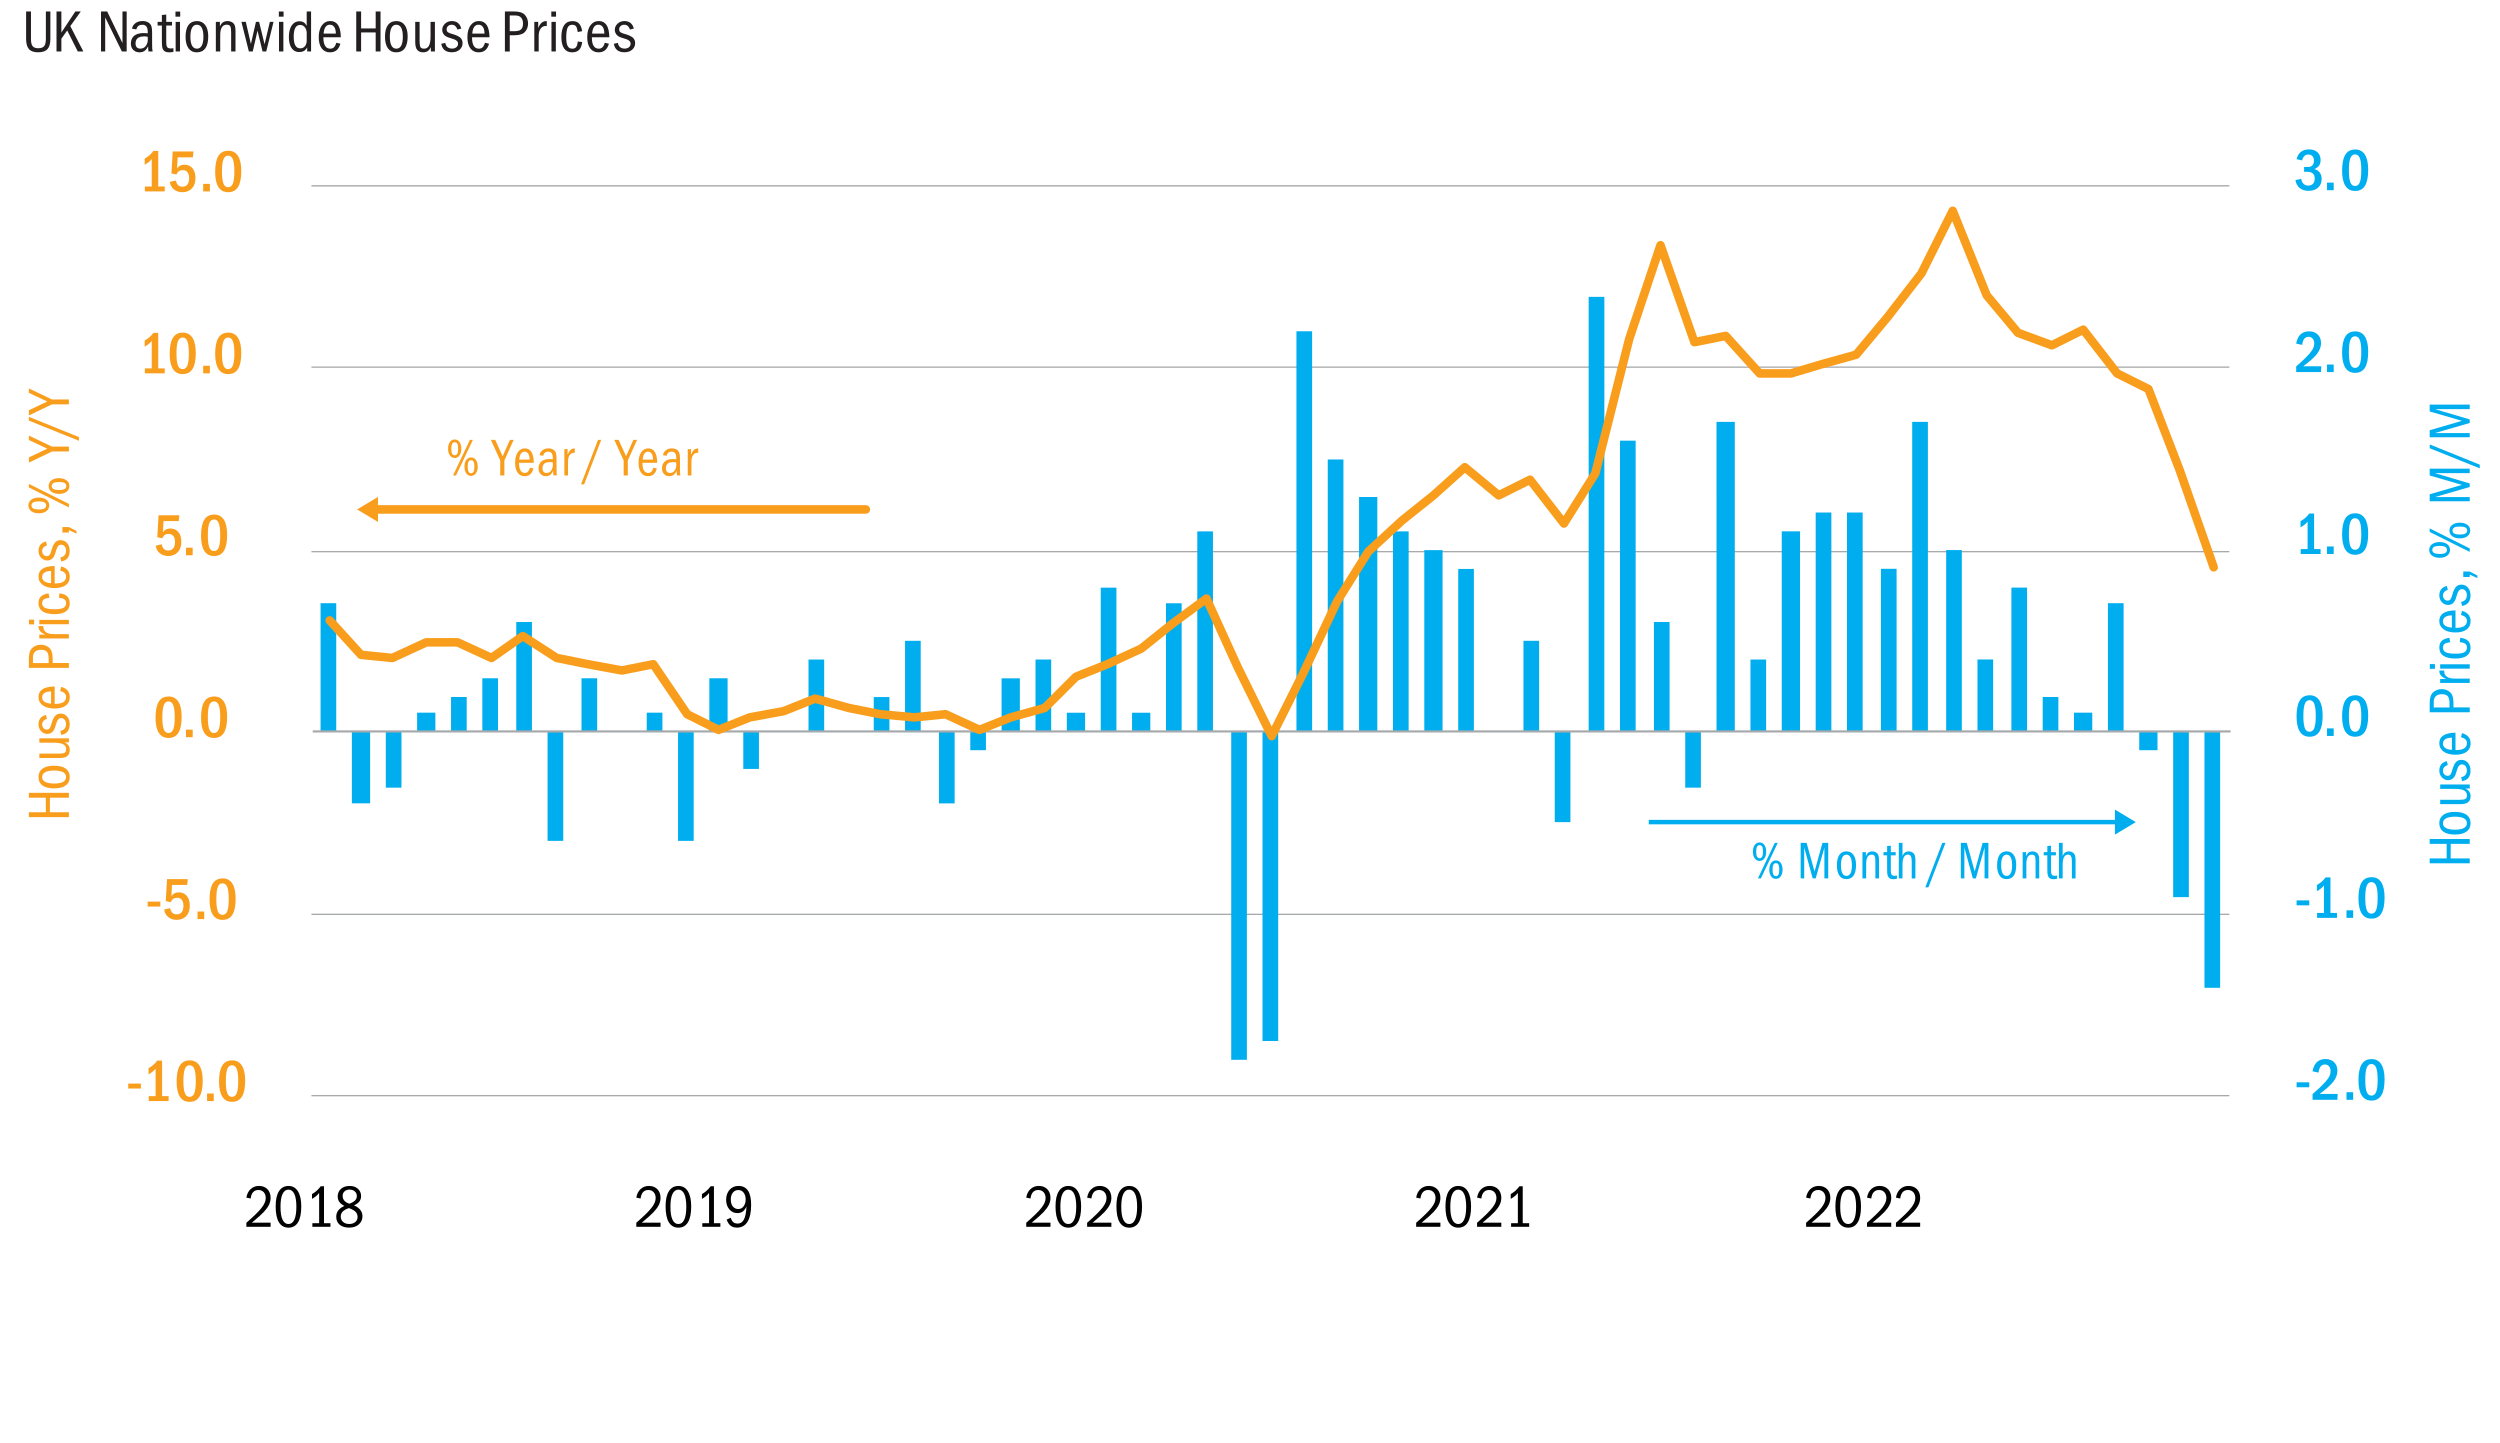 <?xml version="1.0" encoding="UTF-8"?> <svg xmlns="http://www.w3.org/2000/svg" id="uuid-5358f602-5e86-4bee-9b7d-ed5bba107dab" width="264.58mm" height="152.75mm" viewBox="0 0 750 433"><defs><style>.uuid-5c35837a-0918-4987-9b15-9801f279a7e9{stroke-dasharray:0 0 41648.35 31236.26;stroke-width:.4px;}.uuid-5c35837a-0918-4987-9b15-9801f279a7e9,.uuid-054587b6-e3a8-477e-a16d-bda73adeddc0,.uuid-24622116-24ec-4ff2-9e2e-529908da3e07,.uuid-afb81b3c-04bb-4654-9aad-c89e4c4a6640{fill:none;}.uuid-5c35837a-0918-4987-9b15-9801f279a7e9,.uuid-24622116-24ec-4ff2-9e2e-529908da3e07{stroke:#a7aaac;}.uuid-5c35837a-0918-4987-9b15-9801f279a7e9,.uuid-24622116-24ec-4ff2-9e2e-529908da3e07,.uuid-afb81b3c-04bb-4654-9aad-c89e4c4a6640{stroke-linejoin:round;}.uuid-2a437c6b-a830-4dc8-9776-b4db33ee90d5,.uuid-d51c7a5d-8087-4c19-bf37-3bc76dc5f8bb{fill:#00aeef;}.uuid-d51c7a5d-8087-4c19-bf37-3bc76dc5f8bb,.uuid-1e1a1012-a826-4687-ab7d-36469e8e6b21{fill-rule:evenodd;}.uuid-054587b6-e3a8-477e-a16d-bda73adeddc0{stroke:#00aeef;stroke-miterlimit:10;stroke-width:1.34px;}.uuid-24622116-24ec-4ff2-9e2e-529908da3e07{stroke-width:.67px;}.uuid-afb81b3c-04bb-4654-9aad-c89e4c4a6640{stroke:#f99d1c;stroke-linecap:round;stroke-width:2.57px;}.uuid-1e1a1012-a826-4687-ab7d-36469e8e6b21,.uuid-4f169526-cce5-4a05-ad9b-5a020a1f74d2{fill:#f99d1c;}.uuid-de89aca0-eb1a-4423-9854-05fbadc24d73{fill:#231f20;}.uuid-7955c758-3e24-438a-9da9-5fb879e5ab40{fill:#010101;}</style></defs><path class="uuid-5c35837a-0918-4987-9b15-9801f279a7e9" d="M93.43,328.71H668.8M93.43,274.31H668.8M93.43,165.5H668.8M93.43,110.15H668.8M93.43,55.75H668.8"></path><path class="uuid-2a437c6b-a830-4dc8-9776-b4db33ee90d5" d="M96.17,180.97h4.7v38.46h-4.7v-38.46h0Zm9.39,60.03h5.48v-21.57h-5.48v21.57h0Zm10.18-4.69h4.7v-16.88h-4.7v16.88h0Zm9.39-22.51h5.48v5.63h-5.48v-5.63h0Zm10.18-4.69h4.7v10.32h-4.7v-10.32h0Zm9.39-5.63h4.7v15.95h-4.7v-15.95h0Zm10.18-16.88h4.7v32.83h-4.7v-32.83h0Zm9.39,65.66h4.7v-32.83h-4.7v32.83h0Zm10.18-48.78h4.7v15.95h-4.7v-15.95h0Zm19.57,10.32h4.7v5.63h-4.7v-5.63h0Zm9.39,38.46h4.7v-32.83h-4.7v32.83h0Zm9.39-48.78h5.48v15.95h-5.48v-15.95h0Zm10.18,27.2h4.7v-11.26h-4.7v11.26h0Zm19.57-32.83h4.7v21.57h-4.7v-21.57h0Zm19.57,11.26h4.7v10.32h-4.7v-10.32h0Zm9.39-16.88h4.7v27.2h-4.7v-27.2h0Zm10.18,48.78h4.7v-21.57h-4.7v21.57h0Zm9.39-15.95h4.7v-5.63h-4.7v5.63h0Zm9.39-21.57h5.48v15.95h-5.48v-15.95h0Zm10.18-5.63h4.7v21.57h-4.7v-21.57h0Zm9.39,15.95h5.48v5.63h-5.48v-5.63h0Zm10.18-37.52h4.7v43.15h-4.7v-43.15h0Zm9.39,37.52h5.48v5.63h-5.48v-5.63h0Zm10.18-32.83h4.7v38.46h-4.7v-38.46h0Zm9.39-21.57h4.7v60.03h-4.7v-60.03h0Zm10.18,158.52h4.7v-98.49h-4.7v98.49h0Zm9.39-5.63h4.7v-92.86h-4.7v92.86h0Zm10.18-212.93h4.7v120.07h-4.7V99.37h0Zm9.39,38.46h4.7v81.61h-4.7v-81.61h0Zm9.39,11.26h5.48v70.35h-5.48v-70.35h0Zm10.18,10.32h4.7v60.03h-4.7v-60.03h0Zm9.39,5.63h5.48v54.4h-5.48v-54.4h0Zm10.18,5.63h4.7v48.78h-4.7v-48.78h0Zm19.57,21.57h4.7v27.2h-4.7v-27.2h0Zm9.39,54.4h4.7v-27.2h-4.7v27.2h0Zm10.18-157.59h4.7V219.43h-4.7V89.05h0Zm9.39,43.15h4.7v87.23h-4.7v-87.23h0Zm10.18,54.4h4.7v32.83h-4.7v-32.83h0Zm9.39,49.71h4.7v-16.88h-4.7v16.88h0Zm9.39-109.75h5.48v92.86h-5.48V126.57h0Zm10.18,71.29h4.7v21.57h-4.7v-21.57h0Zm9.39-38.46h5.48v60.03h-5.48v-60.03h0Zm10.18-5.63h4.7v65.66h-4.7v-65.66h0Zm9.39,0h4.7v65.66h-4.7v-65.66h0Zm10.18,16.88h4.7v48.78h-4.7v-48.78h0Zm9.39-44.09h4.7v92.86h-4.7V126.57h0Zm10.18,38.46h4.7v54.4h-4.7v-54.4h0Zm9.39,32.83h4.7v21.57h-4.7v-21.57h0Zm10.18-21.57h4.7v43.15h-4.7v-43.15h0Zm9.39,32.83h4.7v10.32h-4.7v-10.32h0Zm9.39,4.69h5.48v5.63h-5.48v-5.63h0Zm10.18-32.83h4.7v38.46h-4.7v-38.46h0Zm9.39,44.09h5.48v-5.63h-5.48v5.63h0Zm10.18,44.09h4.7v-49.71h-4.7v49.71h0Zm9.39,27.2h4.7v-76.92h-4.7v76.92h0Z"></path><line class="uuid-24622116-24ec-4ff2-9e2e-529908da3e07" x1="93.82" y1="219.43" x2="669.19" y2="219.43"></line><polyline class="uuid-afb81b3c-04bb-4654-9aad-c89e4c4a6640" points="98.91 186.13 108.31 196.45 117.7 197.39 127.88 192.7 137.27 192.7 147.45 197.39 156.84 190.82 167.02 197.39 176.41 199.27 186.59 201.14 195.98 199.27 206.16 214.27 215.55 218.96 224.95 215.21 235.12 213.34 244.52 209.58 254.69 212.4 264.09 214.27 274.26 215.21 283.66 214.27 293.83 218.96 303.23 215.21 313.4 212.4 322.8 203.02 332.19 199.27 342.37 194.58 351.76 187.07 361.94 179.57 371.33 200.2 381.51 220.84 390.9 202.08 401.08 180.51 410.47 165.5 420.65 156.12 430.04 148.61 439.44 140.17 449.61 148.61 459.01 143.92 469.18 157.05 478.58 142.05 488.76 101.71 498.15 73.57 508.33 102.65 517.72 100.77 527.9 112.03 537.29 112.03 546.68 109.22 556.86 106.4 566.25 95.15 576.43 82.01 585.82 63.25 596 88.58 605.4 99.84 615.57 103.59 624.97 98.9 635.14 112.03 644.54 116.72 653.93 141.11 664.11 170.19"></polyline><g><path class="uuid-2a437c6b-a830-4dc8-9776-b4db33ee90d5" d="M688.98,326.18v-1.48h3.8v1.48h-3.8Z"></path><path class="uuid-2a437c6b-a830-4dc8-9776-b4db33ee90d5" d="M693.77,329.94v-1.73c.88-.73,1.77-1.54,2.67-2.42,.91-.88,1.59-1.66,2.05-2.34,.46-.68,.69-1.37,.69-2.08,0-.6-.15-1.09-.46-1.46-.31-.37-.72-.56-1.23-.56s-.97,.2-1.29,.59c-.32,.4-.53,1.01-.64,1.84l-1.8-.38c.24-1.26,.68-2.19,1.33-2.79,.65-.6,1.5-.9,2.54-.9,1.1,0,1.98,.33,2.63,.98,.65,.65,.97,1.5,.97,2.55s-.38,2.11-1.13,3.13c-.76,1.02-2.16,2.29-4.21,3.82h5.42l-.09,1.75h-7.46Z"></path><path class="uuid-2a437c6b-a830-4dc8-9776-b4db33ee90d5" d="M703.95,329.94v-2.27h2v2.27h-2Z"></path><path class="uuid-2a437c6b-a830-4dc8-9776-b4db33ee90d5" d="M711.44,317.72c1.3,0,2.28,.52,2.94,1.55,.66,1.03,.99,2.54,.99,4.54,0,2.17-.32,3.77-.97,4.81s-1.63,1.55-2.95,1.55-2.27-.51-2.93-1.54c-.65-1.03-.98-2.54-.98-4.54,0-2.14,.32-3.73,.95-4.78,.64-1.05,1.62-1.57,2.95-1.57Zm-.02,1.48c-.65,0-1.12,.38-1.41,1.14-.29,.76-.43,1.96-.43,3.61s.14,2.81,.42,3.58c.28,.77,.76,1.15,1.43,1.15s1.14-.38,1.43-1.12c.29-.75,.44-1.95,.44-3.61s-.15-2.88-.44-3.63c-.29-.75-.78-1.12-1.45-1.12Z"></path></g><g><path class="uuid-2a437c6b-a830-4dc8-9776-b4db33ee90d5" d="M688.98,271.6v-1.48h3.8v1.48h-3.8Z"></path><path class="uuid-2a437c6b-a830-4dc8-9776-b4db33ee90d5" d="M695.12,275.36v-1.48h2.07v-8.23c-.3,.37-.63,.69-.98,.96-.35,.27-.74,.52-1.14,.75v-1.85c.53-.3,1-.63,1.42-.99s.82-.79,1.19-1.3h1.46v10.66h1.95v1.48h-5.96Z"></path><path class="uuid-2a437c6b-a830-4dc8-9776-b4db33ee90d5" d="M703.95,275.36v-2.27h2v2.27h-2Z"></path><path class="uuid-2a437c6b-a830-4dc8-9776-b4db33ee90d5" d="M711.44,263.14c1.3,0,2.28,.52,2.94,1.55,.66,1.03,.99,2.54,.99,4.54,0,2.17-.32,3.77-.97,4.81s-1.63,1.55-2.95,1.55-2.27-.51-2.93-1.54c-.65-1.03-.98-2.54-.98-4.54,0-2.14,.32-3.73,.95-4.78,.64-1.05,1.62-1.57,2.95-1.57Zm-.02,1.48c-.65,0-1.12,.38-1.41,1.14-.29,.76-.43,1.96-.43,3.61s.14,2.81,.42,3.58c.28,.77,.76,1.15,1.43,1.15s1.14-.38,1.43-1.12c.29-.75,.44-1.95,.44-3.61s-.15-2.88-.44-3.63c-.29-.75-.78-1.12-1.45-1.12Z"></path></g><g><path class="uuid-2a437c6b-a830-4dc8-9776-b4db33ee90d5" d="M692.87,208.57c1.3,0,2.28,.52,2.94,1.55,.66,1.03,.99,2.54,.99,4.54,0,2.17-.32,3.77-.97,4.81s-1.63,1.55-2.95,1.55-2.27-.51-2.93-1.54c-.65-1.03-.98-2.54-.98-4.54,0-2.14,.32-3.73,.95-4.78,.64-1.05,1.62-1.57,2.95-1.57Zm-.02,1.48c-.65,0-1.12,.38-1.41,1.14-.29,.76-.43,1.96-.43,3.61s.14,2.81,.42,3.58c.28,.77,.76,1.15,1.43,1.15s1.14-.38,1.43-1.12c.29-.75,.44-1.95,.44-3.61s-.15-2.88-.44-3.63c-.29-.75-.78-1.12-1.45-1.12Z"></path><path class="uuid-2a437c6b-a830-4dc8-9776-b4db33ee90d5" d="M698.11,220.79v-2.27h2v2.27h-2Z"></path><path class="uuid-2a437c6b-a830-4dc8-9776-b4db33ee90d5" d="M706.53,208.57c1.3,0,2.28,.52,2.94,1.55,.66,1.03,.99,2.54,.99,4.54,0,2.17-.32,3.77-.97,4.81s-1.63,1.55-2.95,1.55-2.27-.51-2.93-1.54c-.65-1.03-.98-2.54-.98-4.54,0-2.14,.32-3.73,.95-4.78,.64-1.05,1.62-1.57,2.95-1.57Zm-.02,1.48c-.65,0-1.12,.38-1.41,1.14-.29,.76-.43,1.96-.43,3.61s.14,2.81,.42,3.58c.28,.77,.76,1.15,1.43,1.15s1.14-.38,1.43-1.12c.29-.75,.44-1.95,.44-3.61s-.15-2.88-.44-3.63c-.29-.75-.78-1.12-1.45-1.12Z"></path></g><g><path class="uuid-2a437c6b-a830-4dc8-9776-b4db33ee90d5" d="M690.21,166.21v-1.48h2.07v-8.23c-.3,.37-.63,.69-.98,.96-.35,.27-.74,.52-1.14,.75v-1.85c.53-.3,1-.63,1.42-.99s.82-.79,1.19-1.3h1.46v10.66h1.95v1.48h-5.96Z"></path><path class="uuid-2a437c6b-a830-4dc8-9776-b4db33ee90d5" d="M698.11,166.21v-2.27h2v2.27h-2Z"></path><path class="uuid-2a437c6b-a830-4dc8-9776-b4db33ee90d5" d="M706.53,153.98c1.3,0,2.28,.52,2.94,1.55,.66,1.03,.99,2.54,.99,4.54,0,2.17-.32,3.77-.97,4.81s-1.63,1.55-2.95,1.55-2.27-.51-2.93-1.54c-.65-1.03-.98-2.54-.98-4.54,0-2.14,.32-3.73,.95-4.78,.64-1.05,1.62-1.57,2.95-1.57Zm-.02,1.48c-.65,0-1.12,.38-1.41,1.14-.29,.76-.43,1.96-.43,3.61s.14,2.81,.42,3.58c.28,.77,.76,1.15,1.43,1.15s1.14-.38,1.43-1.12c.29-.75,.44-1.95,.44-3.61s-.15-2.88-.44-3.63c-.29-.75-.78-1.12-1.45-1.12Z"></path></g><g><path class="uuid-2a437c6b-a830-4dc8-9776-b4db33ee90d5" d="M688.86,111.63v-1.73c.88-.73,1.77-1.54,2.67-2.42s1.59-1.66,2.05-2.34c.46-.68,.69-1.37,.69-2.08,0-.6-.15-1.09-.46-1.46s-.72-.56-1.23-.56-.97,.2-1.29,.59c-.32,.4-.53,1.01-.64,1.84l-1.8-.38c.24-1.26,.68-2.19,1.33-2.79s1.5-.9,2.54-.9c1.1,0,1.98,.33,2.63,.98,.65,.65,.97,1.5,.97,2.55s-.38,2.11-1.13,3.13-2.16,2.29-4.21,3.82h5.42l-.09,1.75h-7.46Z"></path><path class="uuid-2a437c6b-a830-4dc8-9776-b4db33ee90d5" d="M698.11,111.63v-2.27h2v2.27h-2Z"></path><path class="uuid-2a437c6b-a830-4dc8-9776-b4db33ee90d5" d="M706.53,99.41c1.3,0,2.28,.52,2.94,1.55,.66,1.03,.99,2.54,.99,4.54,0,2.17-.32,3.77-.97,4.81-.65,1.03-1.63,1.55-2.95,1.55s-2.27-.51-2.93-1.54c-.65-1.03-.98-2.54-.98-4.54,0-2.14,.32-3.73,.95-4.78,.64-1.05,1.62-1.58,2.95-1.58Zm-.02,1.48c-.65,0-1.12,.38-1.41,1.14-.29,.76-.43,1.97-.43,3.61s.14,2.81,.42,3.58c.28,.77,.76,1.15,1.43,1.15s1.14-.38,1.43-1.12c.29-.75,.44-1.95,.44-3.61s-.15-2.88-.44-3.63c-.29-.75-.78-1.12-1.45-1.12Z"></path></g><g><path class="uuid-2a437c6b-a830-4dc8-9776-b4db33ee90d5" d="M691.23,51.57v-1.48h1.24c.53,0,.95-.16,1.25-.49,.31-.32,.46-.78,.46-1.37s-.15-1.03-.44-1.37c-.29-.34-.7-.5-1.22-.5-.48,0-.88,.15-1.2,.44-.32,.29-.55,.74-.69,1.34l-1.67-.4c.25-.97,.7-1.7,1.33-2.19,.64-.49,1.44-.73,2.41-.73,1.08,0,1.93,.29,2.55,.86,.62,.58,.93,1.36,.93,2.36,0,.7-.16,1.25-.48,1.67-.32,.42-.78,.76-1.4,1.01,.7,.18,1.24,.53,1.62,1.04s.58,1.15,.58,1.91c0,1.09-.35,1.96-1.06,2.61s-1.66,.97-2.86,.97c-1.09,0-1.98-.28-2.67-.84s-1.11-1.35-1.27-2.37l1.71-.41c.13,.7,.38,1.21,.75,1.55s.83,.5,1.4,.5,1.06-.19,1.4-.56c.35-.37,.52-.89,.52-1.55s-.18-1.15-.55-1.5c-.37-.35-.9-.53-1.61-.53h-1.03Z"></path><path class="uuid-2a437c6b-a830-4dc8-9776-b4db33ee90d5" d="M698.11,57.06v-2.27h2v2.27h-2Z"></path><path class="uuid-2a437c6b-a830-4dc8-9776-b4db33ee90d5" d="M706.53,44.84c1.3,0,2.28,.52,2.94,1.55,.66,1.03,.99,2.54,.99,4.54,0,2.17-.32,3.77-.97,4.81-.65,1.03-1.63,1.55-2.95,1.55s-2.27-.51-2.93-1.54c-.65-1.03-.98-2.54-.98-4.54,0-2.14,.32-3.73,.95-4.78,.64-1.05,1.62-1.58,2.95-1.58Zm-.02,1.48c-.65,0-1.12,.38-1.41,1.14-.29,.76-.43,1.97-.43,3.61s.14,2.81,.42,3.58c.28,.77,.76,1.15,1.43,1.15s1.14-.38,1.43-1.12c.29-.75,.44-1.95,.44-3.61s-.15-2.88-.44-3.63c-.29-.75-.78-1.12-1.45-1.12Z"></path></g><g><path class="uuid-4f169526-cce5-4a05-ad9b-5a020a1f74d2" d="M38.47,326.56v-1.48h3.8v1.48h-3.8Z"></path><path class="uuid-4f169526-cce5-4a05-ad9b-5a020a1f74d2" d="M44.61,330.32v-1.48h2.07v-8.23c-.3,.37-.63,.69-.98,.96-.35,.27-.74,.52-1.14,.75v-1.85c.53-.3,1-.63,1.42-.99s.82-.79,1.19-1.3h1.46v10.66h1.95v1.48h-5.96Z"></path><path class="uuid-4f169526-cce5-4a05-ad9b-5a020a1f74d2" d="M56.88,318.1c1.3,0,2.28,.52,2.94,1.55,.66,1.03,.99,2.54,.99,4.54,0,2.17-.32,3.77-.97,4.81s-1.63,1.55-2.95,1.55-2.27-.51-2.93-1.54c-.65-1.03-.98-2.54-.98-4.54,0-2.14,.32-3.73,.95-4.78,.64-1.05,1.62-1.57,2.95-1.57Zm-.02,1.48c-.65,0-1.12,.38-1.41,1.14-.29,.76-.43,1.96-.43,3.61s.14,2.81,.42,3.58c.28,.77,.76,1.15,1.43,1.15s1.14-.38,1.43-1.12c.29-.75,.44-1.95,.44-3.61s-.15-2.88-.44-3.63c-.29-.75-.78-1.12-1.45-1.12Z"></path><path class="uuid-4f169526-cce5-4a05-ad9b-5a020a1f74d2" d="M62.12,330.32v-2.27h2v2.27h-2Z"></path><path class="uuid-4f169526-cce5-4a05-ad9b-5a020a1f74d2" d="M69.61,318.1c1.3,0,2.28,.52,2.94,1.55,.66,1.03,.99,2.54,.99,4.54,0,2.17-.32,3.77-.97,4.81s-1.63,1.55-2.95,1.55-2.27-.51-2.93-1.54c-.65-1.03-.98-2.54-.98-4.54,0-2.14,.32-3.73,.95-4.78,.64-1.05,1.62-1.57,2.95-1.57Zm-.02,1.48c-.65,0-1.12,.38-1.41,1.14-.29,.76-.43,1.96-.43,3.61s.14,2.81,.42,3.58c.28,.77,.76,1.15,1.43,1.15s1.14-.38,1.43-1.12c.29-.75,.44-1.95,.44-3.61s-.15-2.88-.44-3.63c-.29-.75-.78-1.12-1.45-1.12Z"></path></g><g><path class="uuid-4f169526-cce5-4a05-ad9b-5a020a1f74d2" d="M44.3,271.97v-1.48h3.8v1.48h-3.8Z"></path><path class="uuid-4f169526-cce5-4a05-ad9b-5a020a1f74d2" d="M51.03,272.44c.17,.67,.41,1.15,.72,1.44,.31,.29,.74,.43,1.3,.43,.66,0,1.16-.23,1.49-.68,.33-.46,.5-1.08,.5-1.87s-.17-1.37-.5-1.79c-.33-.43-.81-.64-1.43-.64-.44,0-.82,.11-1.13,.32s-.56,.54-.75,1l-1.5-.32,.38-6.59h6.23l-.18,1.75h-4.56l-.18,3.33c.3-.41,.63-.7,.99-.86,.36-.17,.77-.25,1.24-.25,1.01,0,1.81,.35,2.4,1.06,.59,.71,.89,1.69,.89,2.93,0,1.33-.36,2.38-1.07,3.13-.71,.76-1.67,1.13-2.87,1.13-1,0-1.84-.28-2.52-.84-.68-.56-1.1-1.3-1.24-2.24l1.78-.43Z"></path><path class="uuid-4f169526-cce5-4a05-ad9b-5a020a1f74d2" d="M59.26,275.73v-2.27h2v2.27h-2Z"></path><path class="uuid-4f169526-cce5-4a05-ad9b-5a020a1f74d2" d="M66.76,263.51c1.3,0,2.28,.52,2.94,1.55,.66,1.03,.99,2.54,.99,4.54,0,2.17-.32,3.77-.97,4.81s-1.63,1.55-2.95,1.55-2.27-.51-2.93-1.54c-.65-1.03-.98-2.54-.98-4.54,0-2.14,.32-3.73,.95-4.78,.64-1.05,1.62-1.57,2.95-1.57Zm-.02,1.48c-.65,0-1.12,.38-1.41,1.14-.29,.76-.43,1.96-.43,3.61s.14,2.81,.42,3.58c.28,.77,.76,1.15,1.43,1.15s1.14-.38,1.43-1.12c.29-.75,.44-1.95,.44-3.61s-.15-2.88-.44-3.63c-.29-.75-.78-1.12-1.45-1.12Z"></path></g><g><path class="uuid-4f169526-cce5-4a05-ad9b-5a020a1f74d2" d="M50.56,208.94c1.3,0,2.28,.52,2.94,1.55,.66,1.03,.99,2.54,.99,4.54,0,2.17-.32,3.77-.97,4.81s-1.63,1.55-2.95,1.55-2.27-.51-2.93-1.54c-.65-1.03-.98-2.54-.98-4.54,0-2.14,.32-3.73,.95-4.78,.64-1.05,1.62-1.57,2.95-1.57Zm-.02,1.48c-.65,0-1.12,.38-1.41,1.14-.29,.76-.43,1.96-.43,3.61s.14,2.81,.42,3.58c.28,.77,.76,1.15,1.43,1.15s1.14-.38,1.43-1.12c.29-.75,.44-1.95,.44-3.61s-.15-2.88-.44-3.63c-.29-.75-.78-1.12-1.45-1.12Z"></path><path class="uuid-4f169526-cce5-4a05-ad9b-5a020a1f74d2" d="M55.8,221.16v-2.27h2v2.27h-2Z"></path><path class="uuid-4f169526-cce5-4a05-ad9b-5a020a1f74d2" d="M64.21,208.94c1.3,0,2.28,.52,2.94,1.55,.66,1.03,.99,2.54,.99,4.54,0,2.17-.32,3.77-.97,4.81s-1.63,1.55-2.95,1.55-2.27-.51-2.93-1.54c-.65-1.03-.98-2.54-.98-4.54,0-2.14,.32-3.73,.95-4.78,.64-1.05,1.62-1.57,2.95-1.57Zm-.02,1.48c-.65,0-1.12,.38-1.41,1.14-.29,.76-.43,1.96-.43,3.61s.14,2.81,.42,3.58c.28,.77,.76,1.15,1.43,1.15s1.14-.38,1.43-1.12c.29-.75,.44-1.95,.44-3.61s-.15-2.88-.44-3.63c-.29-.75-.78-1.12-1.45-1.12Z"></path></g><g><path class="uuid-4f169526-cce5-4a05-ad9b-5a020a1f74d2" d="M48.49,163.28c.17,.67,.41,1.15,.72,1.44,.31,.29,.74,.43,1.3,.43,.66,0,1.16-.23,1.49-.68,.33-.46,.5-1.08,.5-1.87s-.17-1.37-.5-1.79c-.33-.43-.81-.64-1.43-.64-.44,0-.82,.11-1.13,.32s-.56,.54-.75,1l-1.5-.32,.38-6.59h6.23l-.18,1.75h-4.56l-.18,3.33c.3-.41,.63-.7,.99-.86,.36-.17,.77-.25,1.24-.25,1.01,0,1.81,.35,2.4,1.06,.59,.71,.89,1.69,.89,2.93,0,1.33-.36,2.38-1.07,3.13-.71,.76-1.67,1.13-2.87,1.13-1,0-1.84-.28-2.52-.84-.68-.56-1.1-1.3-1.24-2.24l1.78-.43Z"></path><path class="uuid-4f169526-cce5-4a05-ad9b-5a020a1f74d2" d="M55.8,166.58v-2.27h2v2.27h-2Z"></path><path class="uuid-4f169526-cce5-4a05-ad9b-5a020a1f74d2" d="M64.21,154.36c1.3,0,2.28,.52,2.94,1.55,.66,1.03,.99,2.54,.99,4.54,0,2.17-.32,3.77-.97,4.81s-1.63,1.55-2.95,1.55-2.27-.51-2.93-1.54c-.65-1.03-.98-2.54-.98-4.54,0-2.14,.32-3.73,.95-4.78,.64-1.05,1.62-1.57,2.95-1.57Zm-.02,1.48c-.65,0-1.12,.38-1.41,1.14-.29,.76-.43,1.96-.43,3.61s.14,2.81,.42,3.58c.28,.77,.76,1.15,1.43,1.15s1.14-.38,1.43-1.12c.29-.75,.44-1.95,.44-3.61s-.15-2.88-.44-3.63c-.29-.75-.78-1.12-1.45-1.12Z"></path></g><g><path class="uuid-4f169526-cce5-4a05-ad9b-5a020a1f74d2" d="M43.45,112v-1.48h2.07v-8.23c-.3,.37-.63,.69-.98,.96-.35,.27-.74,.52-1.14,.75v-1.85c.53-.3,1-.63,1.42-.99s.82-.79,1.19-1.3h1.46v10.66h1.95v1.48h-5.96Z"></path><path class="uuid-4f169526-cce5-4a05-ad9b-5a020a1f74d2" d="M54.8,99.78c1.3,0,2.28,.52,2.94,1.55,.66,1.03,.99,2.54,.99,4.54,0,2.17-.32,3.77-.97,4.81-.65,1.03-1.63,1.55-2.95,1.55s-2.27-.51-2.93-1.54c-.65-1.03-.98-2.54-.98-4.54,0-2.14,.32-3.73,.95-4.78,.64-1.05,1.62-1.58,2.95-1.58Zm-.02,1.48c-.65,0-1.12,.38-1.41,1.14-.29,.76-.43,1.97-.43,3.61s.14,2.81,.42,3.58c.28,.77,.76,1.15,1.43,1.15s1.14-.38,1.43-1.12c.29-.75,.44-1.95,.44-3.61s-.15-2.88-.44-3.63c-.29-.75-.78-1.12-1.45-1.12Z"></path><path class="uuid-4f169526-cce5-4a05-ad9b-5a020a1f74d2" d="M60.96,112v-2.27h2v2.27h-2Z"></path><path class="uuid-4f169526-cce5-4a05-ad9b-5a020a1f74d2" d="M68.45,99.78c1.3,0,2.28,.52,2.94,1.55,.66,1.03,.99,2.54,.99,4.54,0,2.17-.32,3.77-.97,4.81-.65,1.03-1.63,1.55-2.95,1.55s-2.27-.51-2.93-1.54c-.65-1.03-.98-2.54-.98-4.54,0-2.14,.32-3.73,.95-4.78,.64-1.05,1.62-1.58,2.95-1.58Zm-.02,1.48c-.65,0-1.12,.38-1.41,1.14-.29,.76-.43,1.97-.43,3.61s.14,2.81,.42,3.58c.28,.77,.76,1.15,1.43,1.15s1.14-.38,1.43-1.12c.29-.75,.44-1.95,.44-3.61s-.15-2.88-.44-3.63c-.29-.75-.78-1.12-1.45-1.12Z"></path></g><g><path class="uuid-4f169526-cce5-4a05-ad9b-5a020a1f74d2" d="M43.45,57.43v-1.48h2.07v-8.23c-.3,.37-.63,.69-.98,.96-.35,.27-.74,.52-1.14,.75v-1.85c.53-.3,1-.63,1.42-.99s.82-.79,1.19-1.3h1.46v10.66h1.95v1.48h-5.96Z"></path><path class="uuid-4f169526-cce5-4a05-ad9b-5a020a1f74d2" d="M52.73,54.14c.17,.67,.41,1.15,.72,1.44,.31,.29,.74,.43,1.3,.43,.66,0,1.16-.23,1.49-.68,.33-.46,.5-1.08,.5-1.87s-.17-1.36-.5-1.79c-.33-.43-.81-.64-1.43-.64-.44,0-.82,.11-1.13,.32s-.56,.54-.75,1l-1.5-.32,.38-6.59h6.23l-.18,1.75h-4.56l-.18,3.33c.3-.41,.63-.7,.99-.86,.36-.17,.77-.25,1.24-.25,1.01,0,1.81,.35,2.4,1.06,.59,.71,.89,1.69,.89,2.93,0,1.33-.36,2.38-1.07,3.13-.71,.76-1.67,1.13-2.87,1.13-1,0-1.84-.28-2.52-.84-.68-.56-1.1-1.3-1.24-2.24l1.78-.43Z"></path><path class="uuid-4f169526-cce5-4a05-ad9b-5a020a1f74d2" d="M60.96,57.43v-2.27h2v2.27h-2Z"></path><path class="uuid-4f169526-cce5-4a05-ad9b-5a020a1f74d2" d="M68.45,45.21c1.3,0,2.28,.52,2.94,1.55,.66,1.03,.99,2.54,.99,4.54,0,2.17-.32,3.77-.97,4.81-.65,1.03-1.63,1.55-2.95,1.55s-2.27-.51-2.93-1.54c-.65-1.03-.98-2.54-.98-4.54,0-2.14,.32-3.73,.95-4.78,.64-1.05,1.62-1.58,2.95-1.58Zm-.02,1.48c-.65,0-1.12,.38-1.41,1.14-.29,.76-.43,1.97-.43,3.61s.14,2.81,.42,3.58c.28,.77,.76,1.15,1.43,1.15s1.14-.38,1.43-1.12c.29-.75,.44-1.95,.44-3.61s-.15-2.88-.44-3.63c-.29-.75-.78-1.12-1.45-1.12Z"></path></g><g><path class="uuid-7955c758-3e24-438a-9da9-5fb879e5ab40" d="M73.91,368.04v-1.21c2.2-1.91,3.71-3.39,4.55-4.46,.84-1.06,1.26-2.04,1.26-2.94,0-.72-.2-1.31-.6-1.76-.4-.45-.94-.67-1.61-.67-.64,0-1.15,.21-1.55,.62s-.65,1.06-.77,1.94l-1.28-.27c.18-1.09,.61-1.95,1.29-2.57,.68-.62,1.51-.94,2.49-.94,1.04,0,1.89,.33,2.53,.98,.64,.65,.96,1.52,.96,2.58,0,.74-.16,1.45-.49,2.11-.32,.66-.83,1.36-1.5,2.09-.68,.73-1.89,1.82-3.63,3.26h5.62v1.24h-7.27Z"></path><path class="uuid-7955c758-3e24-438a-9da9-5fb879e5ab40" d="M86.55,355.79c1.24,0,2.18,.54,2.84,1.61,.66,1.07,.99,2.59,.99,4.55,0,2.1-.33,3.68-.98,4.75-.65,1.07-1.6,1.6-2.85,1.6s-2.23-.54-2.88-1.61c-.65-1.07-.97-2.66-.97-4.76s.33-3.54,1-4.58,1.62-1.56,2.85-1.56Zm-.02,1.1c-.74,0-1.33,.42-1.75,1.27-.42,.85-.63,2.14-.63,3.9s.21,3,.62,3.86c.41,.86,1,1.29,1.77,1.29s1.34-.43,1.75-1.3c.41-.86,.62-2.15,.62-3.85s-.2-3.02-.61-3.88c-.41-.86-1-1.29-1.78-1.29Z"></path><path class="uuid-7955c758-3e24-438a-9da9-5fb879e5ab40" d="M93.71,368.04v-1.08h2.03v-9.07c-.3,.38-.62,.72-.97,1-.35,.28-.74,.54-1.17,.78v-1.44c.49-.29,.94-.61,1.35-.96,.41-.35,.83-.81,1.26-1.38h.99v11.07h1.93v1.08h-5.42Z"></path><path class="uuid-7955c758-3e24-438a-9da9-5fb879e5ab40" d="M106.2,361.6c.89,.4,1.53,.87,1.94,1.43,.4,.56,.6,1.18,.6,1.86,0,.98-.37,1.8-1.1,2.44s-1.69,.96-2.88,.96-2.18-.29-2.86-.87-1.03-1.38-1.03-2.38c0-.72,.19-1.35,.58-1.88,.39-.53,1.01-.99,1.86-1.38-.7-.36-1.2-.77-1.52-1.23s-.48-1-.48-1.61c0-.92,.33-1.68,.98-2.27,.65-.59,1.52-.88,2.6-.88s1.86,.28,2.49,.85c.63,.56,.95,1.3,.95,2.2,0,1.25-.71,2.17-2.14,2.77Zm-1.53,.83c-.9,.31-1.53,.67-1.9,1.09-.37,.41-.55,.9-.55,1.47,0,.66,.24,1.19,.71,1.6,.47,.41,1.09,.61,1.84,.61s1.35-.2,1.81-.58c.46-.39,.69-.9,.69-1.52s-.2-1.14-.6-1.55c-.4-.41-1.07-.78-2.01-1.12Zm.09-1.31c.78-.26,1.36-.58,1.73-.95,.37-.37,.56-.82,.56-1.36s-.2-1.03-.61-1.39c-.41-.36-.94-.54-1.58-.54-.61,0-1.11,.17-1.49,.52-.38,.35-.58,.8-.58,1.37,0,.52,.15,.97,.45,1.36,.3,.39,.81,.72,1.53,.98Z"></path></g><g><path class="uuid-7955c758-3e24-438a-9da9-5fb879e5ab40" d="M190.89,368.04v-1.21c2.2-1.91,3.71-3.39,4.55-4.46,.84-1.06,1.26-2.04,1.26-2.94,0-.72-.2-1.31-.6-1.76-.4-.45-.94-.67-1.61-.67-.64,0-1.15,.21-1.55,.62s-.65,1.06-.77,1.94l-1.28-.27c.18-1.09,.61-1.95,1.29-2.57,.68-.62,1.51-.94,2.49-.94,1.04,0,1.89,.33,2.53,.98,.64,.65,.96,1.52,.96,2.58,0,.74-.16,1.45-.49,2.11-.32,.66-.83,1.36-1.5,2.09-.68,.73-1.89,1.82-3.63,3.26h5.62v1.24h-7.27Z"></path><path class="uuid-7955c758-3e24-438a-9da9-5fb879e5ab40" d="M203.53,355.79c1.24,0,2.18,.54,2.84,1.61,.66,1.07,.99,2.59,.99,4.55,0,2.1-.33,3.68-.98,4.75-.65,1.07-1.6,1.6-2.85,1.6s-2.23-.54-2.88-1.61c-.65-1.07-.97-2.66-.97-4.76s.33-3.54,1-4.58,1.62-1.56,2.85-1.56Zm-.02,1.1c-.74,0-1.33,.42-1.75,1.27-.42,.85-.63,2.14-.63,3.9s.21,3,.62,3.86c.41,.86,1,1.29,1.77,1.29s1.34-.43,1.75-1.3c.41-.86,.62-2.15,.62-3.85s-.2-3.02-.61-3.88c-.41-.86-1-1.29-1.78-1.29Z"></path><path class="uuid-7955c758-3e24-438a-9da9-5fb879e5ab40" d="M210.69,368.04v-1.08h2.03v-9.07c-.3,.38-.62,.72-.97,1-.35,.28-.74,.54-1.17,.78v-1.44c.49-.29,.94-.61,1.35-.96,.41-.35,.83-.81,1.26-1.38h.99v11.07h1.93v1.08h-5.42Z"></path><path class="uuid-7955c758-3e24-438a-9da9-5fb879e5ab40" d="M219.22,365.34c.18,.58,.43,1.01,.75,1.3s.77,.43,1.36,.43c.79,0,1.41-.4,1.84-1.21s.69-2.11,.77-3.92c-.3,.68-.67,1.19-1.11,1.51-.44,.32-.98,.49-1.61,.49-.96,0-1.76-.37-2.41-1.12s-.97-1.71-.97-2.9,.35-2.22,1.04-2.99c.7-.77,1.59-1.15,2.68-1.15,1.25,0,2.19,.47,2.83,1.41,.64,.94,.95,2.37,.95,4.27,0,2.22-.36,3.91-1.09,5.08s-1.77,1.75-3.14,1.75c-.79,0-1.43-.19-1.93-.58-.49-.38-.89-.99-1.19-1.82l1.22-.56Zm2.29-8.33c-.68,0-1.23,.26-1.65,.78s-.62,1.23-.62,2.13c0,.85,.21,1.53,.62,2.03s.96,.76,1.63,.76,1.18-.27,1.59-.82c.41-.55,.62-1.23,.62-2.04s-.2-1.51-.6-2.04c-.4-.53-.93-.8-1.59-.8Z"></path></g><g><path class="uuid-7955c758-3e24-438a-9da9-5fb879e5ab40" d="M307.87,368.04v-1.21c2.2-1.91,3.71-3.39,4.55-4.46,.84-1.06,1.26-2.04,1.26-2.94,0-.72-.2-1.31-.6-1.76-.4-.45-.94-.67-1.61-.67-.64,0-1.15,.21-1.55,.62s-.65,1.06-.77,1.94l-1.28-.27c.18-1.09,.61-1.95,1.29-2.57,.68-.62,1.51-.94,2.49-.94,1.04,0,1.89,.33,2.53,.98,.64,.65,.96,1.52,.96,2.58,0,.74-.16,1.45-.49,2.11-.32,.66-.83,1.36-1.5,2.09-.68,.73-1.89,1.82-3.63,3.26h5.62v1.24h-7.27Z"></path><path class="uuid-7955c758-3e24-438a-9da9-5fb879e5ab40" d="M320.51,355.79c1.24,0,2.18,.54,2.84,1.61,.66,1.07,.99,2.59,.99,4.55,0,2.1-.33,3.68-.98,4.75-.65,1.07-1.6,1.6-2.85,1.6s-2.23-.54-2.88-1.61c-.65-1.07-.97-2.66-.97-4.76s.33-3.54,1-4.58,1.62-1.56,2.85-1.56Zm-.02,1.1c-.74,0-1.33,.42-1.75,1.27-.42,.85-.63,2.14-.63,3.9s.21,3,.62,3.86c.41,.86,1,1.29,1.77,1.29s1.34-.43,1.75-1.3c.41-.86,.62-2.15,.62-3.85s-.2-3.02-.61-3.88c-.41-.86-1-1.29-1.78-1.29Z"></path><path class="uuid-7955c758-3e24-438a-9da9-5fb879e5ab40" d="M326.14,368.04v-1.21c2.2-1.91,3.71-3.39,4.55-4.46,.84-1.06,1.26-2.04,1.26-2.94,0-.72-.2-1.31-.6-1.76-.4-.45-.94-.67-1.61-.67-.64,0-1.15,.21-1.55,.62s-.65,1.06-.77,1.94l-1.28-.27c.18-1.09,.61-1.95,1.29-2.57,.68-.62,1.51-.94,2.49-.94,1.04,0,1.89,.33,2.53,.98,.64,.65,.96,1.52,.96,2.58,0,.74-.16,1.45-.49,2.11-.32,.66-.83,1.36-1.5,2.09-.68,.73-1.89,1.82-3.63,3.26h5.62v1.24h-7.27Z"></path><path class="uuid-7955c758-3e24-438a-9da9-5fb879e5ab40" d="M338.78,355.79c1.24,0,2.18,.54,2.84,1.61,.66,1.07,.99,2.59,.99,4.55,0,2.1-.33,3.68-.98,4.75-.65,1.07-1.6,1.6-2.85,1.6s-2.23-.54-2.88-1.61c-.65-1.07-.97-2.66-.97-4.76s.33-3.54,1-4.58,1.62-1.56,2.85-1.56Zm-.02,1.1c-.74,0-1.33,.42-1.75,1.27-.42,.85-.63,2.14-.63,3.9s.21,3,.62,3.86c.41,.86,1,1.29,1.77,1.29s1.34-.43,1.75-1.3c.41-.86,.62-2.15,.62-3.85s-.2-3.02-.61-3.88c-.41-.86-1-1.29-1.78-1.29Z"></path></g><g><path class="uuid-7955c758-3e24-438a-9da9-5fb879e5ab40" d="M424.85,368.04v-1.21c2.2-1.91,3.71-3.39,4.55-4.46,.84-1.06,1.26-2.04,1.26-2.94,0-.72-.2-1.31-.6-1.76-.4-.45-.94-.67-1.61-.67-.64,0-1.15,.21-1.55,.62s-.65,1.06-.77,1.94l-1.28-.27c.18-1.09,.61-1.95,1.29-2.57,.68-.62,1.51-.94,2.49-.94,1.04,0,1.89,.33,2.53,.98,.64,.65,.96,1.52,.96,2.58,0,.74-.16,1.45-.49,2.11-.32,.66-.83,1.36-1.5,2.09-.68,.73-1.89,1.82-3.63,3.26h5.62v1.24h-7.27Z"></path><path class="uuid-7955c758-3e24-438a-9da9-5fb879e5ab40" d="M437.49,355.79c1.24,0,2.18,.54,2.84,1.61,.66,1.07,.99,2.59,.99,4.55,0,2.1-.33,3.68-.98,4.75-.65,1.07-1.6,1.6-2.85,1.6s-2.23-.54-2.88-1.61c-.65-1.07-.97-2.66-.97-4.76s.33-3.54,1-4.58,1.62-1.56,2.85-1.56Zm-.02,1.1c-.74,0-1.33,.42-1.75,1.27-.42,.85-.63,2.14-.63,3.9s.21,3,.62,3.86c.41,.86,1,1.29,1.77,1.29s1.34-.43,1.75-1.3c.41-.86,.62-2.15,.62-3.85s-.2-3.02-.61-3.88c-.41-.86-1-1.29-1.78-1.29Z"></path><path class="uuid-7955c758-3e24-438a-9da9-5fb879e5ab40" d="M443.12,368.04v-1.21c2.2-1.91,3.71-3.39,4.55-4.46,.84-1.06,1.26-2.04,1.26-2.94,0-.72-.2-1.31-.6-1.76-.4-.45-.94-.67-1.61-.67-.64,0-1.15,.21-1.55,.62s-.65,1.06-.77,1.94l-1.28-.27c.18-1.09,.61-1.95,1.29-2.57,.68-.62,1.51-.94,2.49-.94,1.04,0,1.89,.33,2.53,.98,.64,.65,.96,1.52,.96,2.58,0,.74-.16,1.45-.49,2.11-.32,.66-.83,1.36-1.5,2.09-.68,.73-1.89,1.82-3.63,3.26h5.62v1.24h-7.27Z"></path><path class="uuid-7955c758-3e24-438a-9da9-5fb879e5ab40" d="M453.33,368.04v-1.08h2.03v-9.07c-.3,.38-.62,.72-.97,1-.35,.28-.74,.54-1.17,.78v-1.44c.49-.29,.94-.61,1.35-.96,.41-.35,.83-.81,1.26-1.38h.99v11.07h1.93v1.08h-5.42Z"></path></g><g><path class="uuid-7955c758-3e24-438a-9da9-5fb879e5ab40" d="M541.83,368.04v-1.21c2.2-1.91,3.71-3.39,4.55-4.46,.84-1.06,1.26-2.04,1.26-2.94,0-.72-.2-1.31-.6-1.76-.4-.45-.94-.67-1.61-.67-.64,0-1.15,.21-1.55,.62s-.65,1.06-.77,1.94l-1.28-.27c.18-1.09,.61-1.95,1.29-2.57,.68-.62,1.51-.94,2.49-.94,1.04,0,1.89,.33,2.53,.98,.64,.65,.96,1.52,.96,2.58,0,.74-.16,1.45-.49,2.11-.32,.66-.83,1.36-1.5,2.09-.68,.73-1.89,1.82-3.63,3.26h5.62v1.24h-7.27Z"></path><path class="uuid-7955c758-3e24-438a-9da9-5fb879e5ab40" d="M554.47,355.79c1.24,0,2.18,.54,2.84,1.61,.66,1.07,.99,2.59,.99,4.55,0,2.1-.33,3.68-.98,4.75-.65,1.07-1.6,1.6-2.85,1.6s-2.23-.54-2.88-1.61c-.65-1.07-.97-2.66-.97-4.76s.33-3.54,1-4.58,1.62-1.56,2.85-1.56Zm-.02,1.1c-.74,0-1.33,.42-1.75,1.27-.42,.85-.63,2.14-.63,3.9s.21,3,.62,3.86c.41,.86,1,1.29,1.77,1.29s1.34-.43,1.75-1.3c.41-.86,.62-2.15,.62-3.85s-.2-3.02-.61-3.88c-.41-.86-1-1.29-1.78-1.29Z"></path><path class="uuid-7955c758-3e24-438a-9da9-5fb879e5ab40" d="M560.1,368.04v-1.21c2.2-1.91,3.71-3.39,4.55-4.46,.84-1.06,1.26-2.04,1.26-2.94,0-.72-.2-1.31-.6-1.76-.4-.45-.94-.67-1.61-.67-.64,0-1.15,.21-1.55,.62s-.65,1.06-.77,1.94l-1.28-.27c.18-1.09,.61-1.95,1.29-2.57,.68-.62,1.51-.94,2.49-.94,1.04,0,1.89,.33,2.53,.98,.64,.65,.96,1.52,.96,2.58,0,.74-.16,1.45-.49,2.11-.32,.66-.83,1.36-1.5,2.09-.68,.73-1.89,1.82-3.63,3.26h5.62v1.24h-7.27Z"></path><path class="uuid-7955c758-3e24-438a-9da9-5fb879e5ab40" d="M568.78,368.04v-1.21c2.2-1.91,3.71-3.39,4.55-4.46,.84-1.06,1.26-2.04,1.26-2.94,0-.72-.2-1.31-.6-1.76-.4-.45-.94-.67-1.61-.67-.64,0-1.15,.21-1.55,.62s-.65,1.06-.77,1.94l-1.28-.27c.18-1.09,.61-1.95,1.29-2.57,.68-.62,1.51-.94,2.49-.94,1.04,0,1.89,.33,2.53,.98,.64,.65,.96,1.52,.96,2.58,0,.74-.16,1.45-.49,2.11-.32,.66-.83,1.36-1.5,2.09-.68,.73-1.89,1.82-3.63,3.26h5.62v1.24h-7.27Z"></path></g><g><path class="uuid-2a437c6b-a830-4dc8-9776-b4db33ee90d5" d="M740.92,253.16h-5.71v4.37h5.71v1.46h-12.01v-1.46h5.09v-4.37h-5.09v-1.46h12.01v1.46Z"></path><path class="uuid-2a437c6b-a830-4dc8-9776-b4db33ee90d5" d="M731.79,246.93c0-1.06,.4-1.88,1.21-2.47,.8-.59,1.93-.89,3.38-.89,1.58,0,2.78,.29,3.58,.86,.8,.58,1.21,1.43,1.21,2.55s-.4,1.91-1.21,2.5c-.81,.59-1.96,.88-3.47,.88s-2.72-.29-3.51-.87c-.79-.58-1.19-1.44-1.19-2.56Zm1.1,.05c0,.64,.31,1.12,.92,1.44,.61,.32,1.51,.49,2.68,.49s2.1-.17,2.69-.5c.59-.33,.89-.81,.89-1.45s-.3-1.12-.89-1.45c-.59-.33-1.49-.5-2.69-.5s-2.1,.17-2.7,.5c-.6,.33-.9,.82-.9,1.47Z"></path><path class="uuid-2a437c6b-a830-4dc8-9776-b4db33ee90d5" d="M740.92,236.57h-1.31c.54,.24,.94,.55,1.19,.93s.38,.84,.38,1.39c0,.73-.23,1.31-.68,1.73-.46,.42-1.27,.63-2.43,.63h-6.01v-1.31h5.87c.85,0,1.42-.09,1.72-.27,.29-.18,.44-.54,.44-1.08,0-.66-.3-1.14-.89-1.46-.59-.31-1.5-.47-2.71-.47h-4.43v-1.31h8.87v1.22Z"></path><path class="uuid-2a437c6b-a830-4dc8-9776-b4db33ee90d5" d="M736.78,232.04c-.22,.67-.52,1.18-.93,1.51-.4,.33-.87,.5-1.41,.5-.71,0-1.33-.27-1.85-.82-.53-.54-.79-1.24-.79-2.08,0-.71,.18-1.3,.54-1.78s.93-.82,1.71-1.03l.29,1.15c-.48,.17-.84,.4-1.08,.68-.24,.29-.36,.64-.36,1.04,0,.44,.13,.81,.4,1.1s.59,.43,.96,.43c.41,0,.71-.13,.9-.4,.19-.27,.36-.69,.51-1.27,.15-.58,.35-1.11,.58-1.61,.24-.5,.53-.87,.88-1.12s.78-.38,1.3-.38c.79,0,1.45,.3,1.96,.89,.52,.59,.77,1.37,.77,2.33,0,.89-.2,1.6-.61,2.13-.41,.53-1.05,.88-1.93,1.05l-.27-1.22c1.14-.2,1.71-.89,1.71-2.05,0-.51-.14-.94-.41-1.27-.28-.33-.62-.5-1.04-.5-.35,0-.63,.12-.85,.35-.22,.23-.4,.55-.53,.94l-.45,1.4Z"></path><path class="uuid-2a437c6b-a830-4dc8-9776-b4db33ee90d5" d="M738.58,219.93c.84,.23,1.48,.59,1.93,1.1s.67,1.17,.67,2.01c0,1.07-.4,1.9-1.19,2.49s-1.91,.89-3.37,.89-2.66-.32-3.53-.94c-.86-.63-1.3-1.47-1.3-2.51s.4-1.78,1.19-2.32,2.02-.82,3.67-.85v5.23h.13c1.09,0,1.91-.18,2.47-.53s.83-.87,.83-1.54c0-.46-.14-.83-.43-1.12-.29-.29-.74-.52-1.35-.68l.29-1.24Zm-3.01,1.37c-.88,0-1.54,.16-2,.48-.46,.32-.68,.76-.68,1.34,0,.52,.22,.94,.65,1.26,.43,.32,1.11,.52,2.03,.59v-3.67Z"></path><path class="uuid-2a437c6b-a830-4dc8-9776-b4db33ee90d5" d="M740.92,213.69h-12.01v-2.79c0-1.53,.35-2.61,1.06-3.23s1.56-.93,2.56-.93c.94,0,1.76,.3,2.46,.89,.7,.59,1.05,1.65,1.05,3.17v1.42h4.88v1.46Zm-6.08-2.86c0-.94-.18-1.6-.54-1.99s-.95-.58-1.76-.58c-.77,0-1.36,.19-1.78,.58s-.63,.95-.63,1.69v1.71h4.72v-1.4Z"></path><path class="uuid-2a437c6b-a830-4dc8-9776-b4db33ee90d5" d="M740.92,204.88h-8.87v-1.17h1.85c-.74-.3-1.28-.64-1.6-1.03-.32-.39-.49-.82-.49-1.3v-.22h1.48l-.02,.31c0,.65,.27,1.16,.8,1.54,.53,.38,1.26,.57,2.17,.57h4.68v1.31Z"></path><path class="uuid-2a437c6b-a830-4dc8-9776-b4db33ee90d5" d="M730.48,200.65h-1.53v-1.42h1.53v1.42Zm10.44-.05h-8.87v-1.31h8.87v1.31Z"></path><path class="uuid-2a437c6b-a830-4dc8-9776-b4db33ee90d5" d="M738.07,191.33c1.07,.12,1.85,.43,2.35,.92,.5,.49,.75,1.19,.75,2.1,0,1.06-.39,1.86-1.17,2.4-.78,.55-1.92,.82-3.42,.82s-2.76-.28-3.57-.84-1.21-1.38-1.21-2.47c0-.86,.24-1.53,.73-1.99s1.25-.78,2.28-.94l.27,1.33c-.84,.11-1.41,.28-1.72,.52-.31,.24-.46,.61-.46,1.12,0,.66,.29,1.13,.87,1.4s1.59,.41,3.03,.41c1.09,0,1.91-.14,2.46-.42,.55-.28,.82-.76,.82-1.43,0-.5-.17-.88-.51-1.13-.34-.25-.89-.41-1.65-.47l.16-1.33Z"></path><path class="uuid-2a437c6b-a830-4dc8-9776-b4db33ee90d5" d="M738.58,183.25c.84,.23,1.48,.59,1.93,1.1s.67,1.18,.67,2.01c0,1.07-.4,1.9-1.19,2.49s-1.91,.89-3.37,.89-2.66-.31-3.53-.94c-.86-.63-1.3-1.47-1.3-2.51s.4-1.78,1.19-2.32c.79-.54,2.02-.82,3.67-.85v5.24h.13c1.09,0,1.91-.18,2.47-.53,.55-.35,.83-.87,.83-1.54,0-.46-.14-.83-.43-1.12-.29-.29-.74-.52-1.35-.68l.29-1.24Zm-3.01,1.37c-.88,0-1.54,.16-2,.48-.46,.32-.68,.76-.68,1.34,0,.52,.22,.94,.65,1.26,.43,.32,1.11,.52,2.03,.59v-3.67Z"></path><path class="uuid-2a437c6b-a830-4dc8-9776-b4db33ee90d5" d="M736.78,179.48c-.22,.67-.52,1.18-.93,1.51-.4,.34-.87,.5-1.41,.5-.71,0-1.33-.27-1.85-.82-.53-.55-.79-1.24-.79-2.08,0-.71,.18-1.3,.54-1.78s.93-.82,1.71-1.03l.29,1.15c-.48,.17-.84,.4-1.08,.68-.24,.29-.36,.64-.36,1.04,0,.44,.13,.81,.4,1.1,.27,.29,.59,.43,.96,.43,.41,0,.71-.13,.9-.41,.19-.27,.36-.69,.51-1.27,.15-.58,.35-1.11,.58-1.61,.24-.5,.53-.87,.88-1.12s.78-.38,1.3-.38c.79,0,1.45,.3,1.96,.89,.52,.59,.77,1.37,.77,2.33,0,.89-.2,1.6-.61,2.13-.41,.53-1.05,.88-1.93,1.05l-.27-1.22c1.14-.2,1.71-.89,1.71-2.05,0-.52-.14-.94-.41-1.27-.28-.33-.62-.5-1.04-.5-.35,0-.63,.12-.85,.35-.22,.23-.4,.55-.53,.94l-.45,1.4Z"></path><path class="uuid-2a437c6b-a830-4dc8-9776-b4db33ee90d5" d="M743.21,173.43l-2.29-1.06v.74h-1.94v-1.64h1.94l2.29,1.17v.79Z"></path><path class="uuid-2a437c6b-a830-4dc8-9776-b4db33ee90d5" d="M728.77,164.98c0-.71,.29-1.28,.85-1.71s1.32-.65,2.26-.65,1.71,.21,2.28,.64c.57,.43,.85,1,.85,1.72s-.29,1.28-.85,1.71c-.57,.43-1.33,.65-2.28,.65s-1.7-.22-2.27-.66c-.56-.44-.85-1-.85-1.7Zm12.15,.59l-12.01-5.99v-1.06l12.01,6.01v1.04Zm-11.23-.59c0,.42,.18,.73,.55,.92,.37,.19,.92,.29,1.67,.29,.79,0,1.36-.1,1.69-.31,.34-.2,.5-.5,.5-.9s-.17-.7-.5-.9c-.34-.2-.9-.31-1.69-.31s-1.34,.1-1.69,.29c-.35,.19-.52,.5-.52,.92Zm5.15-5.83c0-.71,.29-1.27,.85-1.7,.57-.43,1.32-.64,2.26-.64s1.67,.21,2.25,.64c.58,.43,.86,.99,.86,1.7s-.28,1.29-.85,1.72c-.56,.43-1.32,.64-2.27,.64s-1.69-.21-2.26-.64c-.57-.43-.85-1-.85-1.72Zm.92,.02c0,.4,.17,.69,.51,.89,.34,.2,.9,.3,1.68,.3s1.3-.1,1.66-.29,.54-.5,.54-.92-.17-.71-.51-.9c-.34-.19-.9-.29-1.68-.29s-1.31,.09-1.66,.28c-.35,.19-.53,.5-.53,.93Z"></path><path class="uuid-2a437c6b-a830-4dc8-9776-b4db33ee90d5" d="M740.92,141.95h-10.4l10.4,3.09v1.06l-10.42,3.02h10.42v1.26h-12.01v-2.1l9.67-2.82-9.67-2.82v-2.05h12.01v1.37Z"></path><path class="uuid-2a437c6b-a830-4dc8-9776-b4db33ee90d5" d="M743.93,140.51l-15.01-6.04v-1.13l15.01,6.06v1.12Z"></path><path class="uuid-2a437c6b-a830-4dc8-9776-b4db33ee90d5" d="M740.92,122.74h-10.4l10.4,3.09v1.06l-10.42,3.02h10.42v1.26h-12.01v-2.1l9.67-2.82-9.67-2.82v-2.05h12.01v1.37Z"></path></g><g><path class="uuid-4f169526-cce5-4a05-ad9b-5a020a1f74d2" d="M20.67,239.31h-5.71v4.37h5.71v1.46H8.66v-1.46h5.09v-4.37h-5.09v-1.46h12.01v1.46Z"></path><path class="uuid-4f169526-cce5-4a05-ad9b-5a020a1f74d2" d="M11.54,233.08c0-1.06,.4-1.88,1.21-2.48,.8-.59,1.93-.89,3.38-.89,1.58,0,2.78,.29,3.58,.86,.8,.58,1.21,1.43,1.21,2.56s-.4,1.91-1.21,2.5-1.96,.88-3.47,.88-2.72-.29-3.51-.87-1.19-1.44-1.19-2.56Zm1.1,.05c0,.64,.31,1.12,.92,1.44,.61,.32,1.51,.49,2.68,.49s2.1-.16,2.69-.5c.59-.33,.89-.81,.89-1.45s-.3-1.12-.89-1.45c-.59-.33-1.49-.5-2.69-.5s-2.1,.17-2.7,.5-.9,.82-.9,1.47Z"></path><path class="uuid-4f169526-cce5-4a05-ad9b-5a020a1f74d2" d="M20.67,222.71h-1.31c.54,.24,.94,.55,1.19,.93s.38,.84,.38,1.4c0,.73-.23,1.31-.68,1.73-.46,.42-1.27,.63-2.43,.63h-6.01v-1.31h5.87c.85,0,1.42-.09,1.72-.27,.29-.18,.44-.54,.44-1.08,0-.66-.3-1.15-.89-1.46-.59-.31-1.5-.47-2.71-.47h-4.43v-1.31h8.87v1.22Z"></path><path class="uuid-4f169526-cce5-4a05-ad9b-5a020a1f74d2" d="M16.53,218.17c-.22,.67-.52,1.18-.93,1.51s-.87,.5-1.41,.5c-.71,0-1.33-.27-1.85-.82-.53-.55-.79-1.24-.79-2.08,0-.71,.18-1.3,.54-1.78,.36-.48,.93-.82,1.71-1.03l.29,1.15c-.48,.17-.84,.4-1.08,.68-.24,.29-.36,.64-.36,1.04,0,.44,.13,.81,.4,1.1s.59,.43,.96,.43c.41,0,.71-.13,.9-.41,.19-.27,.36-.69,.51-1.27,.15-.58,.35-1.11,.58-1.61,.24-.5,.53-.87,.88-1.12s.78-.38,1.3-.38c.79,0,1.45,.3,1.96,.89,.52,.59,.77,1.37,.77,2.33,0,.89-.2,1.6-.61,2.13-.41,.53-1.05,.89-1.93,1.05l-.27-1.22c1.14-.2,1.71-.89,1.71-2.05,0-.52-.14-.94-.41-1.27-.28-.33-.62-.5-1.04-.5-.35,0-.63,.12-.85,.35-.22,.23-.4,.55-.53,.95l-.45,1.4Z"></path><path class="uuid-4f169526-cce5-4a05-ad9b-5a020a1f74d2" d="M18.33,206.06c.84,.23,1.48,.59,1.93,1.1s.67,1.18,.67,2.02c0,1.07-.4,1.9-1.19,2.49s-1.91,.89-3.37,.89-2.66-.31-3.53-.94c-.86-.63-1.3-1.47-1.3-2.51s.4-1.78,1.19-2.32,2.02-.82,3.67-.85v5.24h.13c1.09,0,1.91-.18,2.47-.53,.55-.35,.83-.87,.83-1.54,0-.46-.14-.83-.43-1.12-.29-.29-.74-.52-1.35-.68l.29-1.24Zm-3.01,1.37c-.88,0-1.54,.16-2,.48-.46,.32-.68,.76-.68,1.34,0,.52,.22,.94,.65,1.26,.43,.32,1.11,.52,2.03,.59v-3.67Z"></path><path class="uuid-4f169526-cce5-4a05-ad9b-5a020a1f74d2" d="M20.67,200.37H8.66v-2.79c0-1.54,.35-2.61,1.06-3.23,.71-.62,1.56-.93,2.56-.93,.94,0,1.76,.3,2.46,.89,.7,.59,1.05,1.65,1.05,3.18v1.42h4.88v1.46Zm-6.08-2.86c0-.94-.18-1.6-.54-1.99-.36-.39-.95-.58-1.76-.58-.77,0-1.36,.19-1.78,.58-.42,.38-.63,.95-.63,1.69v1.71h4.72v-1.4Z"></path><path class="uuid-4f169526-cce5-4a05-ad9b-5a020a1f74d2" d="M20.67,191.55H11.79v-1.17h1.85c-.74-.3-1.28-.64-1.6-1.03-.32-.39-.49-.83-.49-1.31v-.22h1.48l-.02,.31c0,.65,.27,1.16,.8,1.54,.53,.38,1.26,.57,2.17,.57h4.68v1.31Z"></path><path class="uuid-4f169526-cce5-4a05-ad9b-5a020a1f74d2" d="M10.23,187.32h-1.53v-1.42h1.53v1.42Zm10.44-.05H11.79v-1.31h8.87v1.31Z"></path><path class="uuid-4f169526-cce5-4a05-ad9b-5a020a1f74d2" d="M17.82,178c1.07,.12,1.85,.43,2.35,.92,.5,.49,.75,1.19,.75,2.11,0,1.06-.39,1.86-1.17,2.4-.78,.55-1.92,.82-3.42,.82s-2.76-.28-3.57-.84c-.81-.56-1.21-1.38-1.21-2.47,0-.86,.24-1.53,.73-1.99s1.25-.78,2.28-.95l.27,1.33c-.84,.11-1.41,.28-1.72,.52-.31,.24-.46,.61-.46,1.12,0,.66,.29,1.13,.87,1.4,.58,.28,1.59,.41,3.03,.41,1.09,0,1.91-.14,2.46-.42,.55-.28,.82-.76,.82-1.43,0-.5-.17-.88-.51-1.13-.34-.25-.89-.41-1.65-.47l.16-1.33Z"></path><path class="uuid-4f169526-cce5-4a05-ad9b-5a020a1f74d2" d="M18.33,169.92c.84,.23,1.48,.59,1.93,1.1s.67,1.18,.67,2.02c0,1.07-.4,1.9-1.19,2.49s-1.91,.89-3.37,.89-2.66-.31-3.53-.94c-.86-.63-1.3-1.47-1.3-2.51s.4-1.78,1.19-2.32,2.02-.82,3.67-.85v5.24h.13c1.09,0,1.91-.18,2.47-.53,.55-.35,.83-.87,.83-1.54,0-.46-.14-.83-.43-1.12-.29-.29-.74-.52-1.35-.68l.29-1.24Zm-3.01,1.37c-.88,0-1.54,.16-2,.48-.46,.32-.68,.76-.68,1.34,0,.52,.22,.94,.65,1.26,.43,.32,1.11,.52,2.03,.59v-3.67Z"></path><path class="uuid-4f169526-cce5-4a05-ad9b-5a020a1f74d2" d="M16.53,166.14c-.22,.67-.52,1.18-.93,1.51s-.87,.5-1.41,.5c-.71,0-1.33-.27-1.85-.82-.53-.55-.79-1.24-.79-2.08,0-.71,.18-1.3,.54-1.78,.36-.48,.93-.82,1.71-1.03l.29,1.15c-.48,.17-.84,.4-1.08,.68-.24,.29-.36,.64-.36,1.04,0,.44,.13,.81,.4,1.1s.59,.43,.96,.43c.41,0,.71-.13,.9-.41,.19-.27,.36-.69,.51-1.27,.15-.58,.35-1.11,.58-1.61,.24-.5,.53-.87,.88-1.12s.78-.38,1.3-.38c.79,0,1.45,.3,1.96,.89,.52,.59,.77,1.37,.77,2.33,0,.89-.2,1.6-.61,2.13-.41,.53-1.05,.89-1.93,1.05l-.27-1.22c1.14-.2,1.71-.89,1.71-2.05,0-.52-.14-.94-.41-1.27-.28-.33-.62-.5-1.04-.5-.35,0-.63,.12-.85,.35-.22,.23-.4,.55-.53,.95l-.45,1.4Z"></path><path class="uuid-4f169526-cce5-4a05-ad9b-5a020a1f74d2" d="M22.95,160.09l-2.29-1.06v.74h-1.94v-1.64h1.94l2.29,1.17v.79Z"></path><path class="uuid-4f169526-cce5-4a05-ad9b-5a020a1f74d2" d="M8.52,151.63c0-.71,.29-1.28,.85-1.71,.57-.43,1.32-.65,2.26-.65s1.71,.21,2.28,.64c.57,.43,.85,1,.85,1.72s-.29,1.28-.85,1.71c-.57,.43-1.33,.65-2.28,.65s-1.7-.22-2.27-.66c-.56-.44-.85-1-.85-1.7Zm12.15,.59l-12.01-5.99v-1.06l12.01,6.01v1.04Zm-11.23-.59c0,.42,.18,.73,.55,.92,.37,.19,.92,.29,1.67,.29,.79,0,1.36-.1,1.69-.31,.34-.2,.5-.5,.5-.9s-.17-.7-.5-.9c-.34-.2-.9-.31-1.69-.31s-1.34,.1-1.69,.29c-.35,.19-.52,.5-.52,.92Zm5.15-5.83c0-.71,.29-1.28,.85-1.7,.57-.43,1.32-.64,2.26-.64s1.67,.21,2.25,.64c.58,.43,.86,.99,.86,1.7s-.28,1.29-.85,1.72c-.56,.43-1.32,.64-2.27,.64s-1.69-.21-2.26-.64c-.57-.43-.85-1-.85-1.72Zm.92,.02c0,.4,.17,.69,.51,.89,.34,.2,.9,.3,1.68,.3s1.3-.1,1.66-.29c.36-.19,.54-.5,.54-.92s-.17-.71-.51-.9c-.34-.19-.9-.29-1.68-.29s-1.31,.09-1.66,.28c-.35,.19-.53,.5-.53,.93Z"></path><path class="uuid-4f169526-cce5-4a05-ad9b-5a020a1f74d2" d="M20.67,135.45h-5.08l-6.93,3.33v-1.55l5.53-2.63-5.53-2.59v-1.33l6.93,3.31h5.08v1.46Z"></path><path class="uuid-4f169526-cce5-4a05-ad9b-5a020a1f74d2" d="M23.67,132.23l-15.01-6.05v-1.13l15.01,6.07v1.12Z"></path><path class="uuid-4f169526-cce5-4a05-ad9b-5a020a1f74d2" d="M20.67,121.3h-5.08l-6.93,3.33v-1.55l5.53-2.63-5.53-2.59v-1.33l6.93,3.31h5.08v1.46Z"></path></g><g><path class="uuid-de89aca0-eb1a-4423-9854-05fbadc24d73" d="M13.74,3.44h1.37V11.75c0,1.32-.29,2.31-.85,2.96-.57,.65-1.52,.98-2.83,.98s-2.22-.33-2.77-.98c-.55-.65-.83-1.66-.83-3.02V3.44h1.46V11.7c0,1.03,.17,1.75,.5,2.16,.33,.41,.9,.61,1.7,.61,.85,0,1.44-.22,1.77-.65,.33-.43,.5-1.18,.5-2.23V3.44Z"></path><path class="uuid-de89aca0-eb1a-4423-9854-05fbadc24d73" d="M23.33,15.44l-3.17-6.3-1.75,2.47v3.83h-1.46V3.44h1.46v6.32l4.19-6.32h1.64l-3.15,4.39,3.91,7.61h-1.67Z"></path><path class="uuid-de89aca0-eb1a-4423-9854-05fbadc24d73" d="M36.56,15.44l-5-10.22V15.44h-1.26V3.44h1.85l4.59,9.49V3.44h1.26V15.44h-1.44Z"></path><path class="uuid-de89aca0-eb1a-4423-9854-05fbadc24d73" d="M44.54,15.44c-.02-.2-.05-.43-.07-.69-.02-.26-.04-.55-.04-.87-.31,.65-.67,1.11-1.08,1.4-.41,.28-.9,.42-1.48,.42-.77,0-1.4-.24-1.88-.72-.49-.48-.73-1.12-.73-1.91,0-1.01,.33-1.78,.98-2.33,.65-.55,1.62-.82,2.91-.82,.58,.01,.97,.04,1.17,.07v-.45c0-.71-.13-1.24-.4-1.59-.27-.35-.69-.53-1.25-.53-.44,0-.82,.11-1.12,.32-.3,.22-.52,.58-.65,1.08l-1.3-.22c.13-.7,.48-1.25,1.05-1.67,.57-.41,1.27-.62,2.1-.62,.67,0,1.24,.13,1.7,.4,.46,.27,.77,.62,.94,1.06,.16,.44,.24,1.06,.24,1.86v3.37c0,.77,0,1.29,.03,1.58,.02,.28,.06,.57,.13,.85h-1.26Zm-.23-4.41c-.17-.04-.33-.06-.49-.08-.16-.02-.34-.03-.53-.03-.91,0-1.58,.18-2,.54s-.63,.89-.63,1.6c0,.46,.12,.83,.35,1.11,.23,.28,.61,.42,1.12,.42,.65,0,1.18-.26,1.59-.78,.41-.52,.62-1.18,.62-1.97,0-.34-.01-.61-.04-.81Z"></path><path class="uuid-de89aca0-eb1a-4423-9854-05fbadc24d73" d="M52.03,15.57c-.32,.06-.58,.1-.77,.11-.19,.01-.33,.02-.44,.02-.7,0-1.2-.13-1.5-.38-.31-.25-.51-.58-.61-.97s-.15-1.08-.15-2.05V7.65h-1.28v-1.08h1.28v-2.07l1.31-.13v2.2h1.73v1.08h-1.73v4.64c0,.66,.03,1.13,.09,1.4,.06,.28,.18,.49,.37,.63,.19,.14,.49,.22,.91,.22,.16,0,.29,0,.41-.02,.12-.01,.25-.04,.38-.07v1.12Z"></path><path class="uuid-de89aca0-eb1a-4423-9854-05fbadc24d73" d="M52.64,5v-1.53h1.42v1.53h-1.42Zm.05,10.44V6.57h1.31V15.44h-1.31Z"></path><path class="uuid-de89aca0-eb1a-4423-9854-05fbadc24d73" d="M59.1,6.32c1.06,0,1.88,.4,2.48,1.21,.59,.8,.89,1.93,.89,3.38,0,1.58-.29,2.78-.86,3.58-.58,.8-1.43,1.21-2.56,1.21s-1.91-.4-2.5-1.21c-.59-.81-.88-1.96-.88-3.47s.29-2.72,.87-3.51,1.44-1.19,2.56-1.19Zm-.05,1.1c-.64,0-1.12,.31-1.44,.92-.32,.61-.49,1.51-.49,2.68s.17,2.1,.5,2.69c.33,.59,.81,.89,1.45,.89s1.12-.3,1.45-.89c.33-.59,.5-1.49,.5-2.69s-.17-2.1-.5-2.7-.82-.9-1.47-.9Z"></path><path class="uuid-de89aca0-eb1a-4423-9854-05fbadc24d73" d="M69.34,15.44v-5.74c0-.88-.09-1.48-.26-1.8-.17-.32-.54-.49-1.09-.49-.64,0-1.12,.26-1.44,.79-.32,.53-.49,1.31-.49,2.34v4.9h-1.31V6.57h1.22v1.37c.24-.58,.55-.99,.92-1.24,.37-.25,.83-.38,1.37-.38,.67,0,1.24,.2,1.7,.59s.69,1.17,.69,2.32v6.21h-1.31Z"></path><path class="uuid-de89aca0-eb1a-4423-9854-05fbadc24d73" d="M78.76,15.44l-1.51-6.25-1.42,6.25h-1.17l-2.23-8.87h1.31l1.53,6.64,1.51-6.64h.95l1.64,6.71,1.58-6.71h1.1l-2.18,8.87h-1.12Z"></path><path class="uuid-de89aca0-eb1a-4423-9854-05fbadc24d73" d="M83.65,5v-1.53h1.42v1.53h-1.42Zm.05,10.44V6.57h1.31V15.44h-1.31Z"></path><path class="uuid-de89aca0-eb1a-4423-9854-05fbadc24d73" d="M92.15,15.44v-1.24c-.25,.5-.58,.87-.98,1.09-.4,.22-.87,.33-1.4,.33-1,0-1.76-.4-2.3-1.19-.54-.79-.81-1.9-.81-3.33s.28-2.62,.85-3.46c.57-.84,1.33-1.26,2.29-1.26,.55,0,1,.12,1.35,.35,.35,.23,.64,.58,.86,1.04V3.44h1.31V15.44h-1.19Zm-.13-5.42c0-.74-.19-1.35-.56-1.83-.37-.47-.85-.71-1.44-.71-.62,0-1.1,.29-1.42,.86-.32,.58-.49,1.44-.49,2.59,0,1.22,.16,2.13,.49,2.71s.83,.87,1.5,.87c.55,0,1.01-.21,1.37-.64,.36-.43,.54-1.01,.54-1.75v-2.11Z"></path><path class="uuid-de89aca0-eb1a-4423-9854-05fbadc24d73" d="M102.12,13.1c-.23,.84-.59,1.48-1.1,1.93-.5,.44-1.18,.67-2.02,.67-1.07,0-1.9-.4-2.49-1.19-.59-.79-.89-1.91-.89-3.37s.32-2.66,.95-3.53c.63-.86,1.47-1.3,2.51-1.3s1.78,.4,2.32,1.19,.82,2.02,.85,3.67h-5.24v.13c0,1.09,.18,1.91,.53,2.47s.87,.83,1.54,.83c.46,0,.83-.14,1.12-.43,.29-.29,.52-.74,.68-1.35l1.24,.29Zm-1.37-3.01c0-.88-.16-1.54-.48-2-.32-.46-.77-.68-1.34-.68-.52,0-.94,.22-1.26,.65-.32,.43-.52,1.11-.59,2.03h3.67Z"></path><path class="uuid-de89aca0-eb1a-4423-9854-05fbadc24d73" d="M112.7,15.44v-5.71h-4.37v5.71h-1.46V3.44h1.46v5.09h4.37V3.44h1.46V15.44h-1.46Z"></path><path class="uuid-de89aca0-eb1a-4423-9854-05fbadc24d73" d="M118.93,6.32c1.06,0,1.88,.4,2.48,1.21,.59,.8,.89,1.93,.89,3.38,0,1.58-.29,2.78-.86,3.58-.58,.8-1.43,1.21-2.56,1.21s-1.91-.4-2.5-1.21c-.59-.81-.88-1.96-.88-3.47s.29-2.72,.87-3.51,1.44-1.19,2.56-1.19Zm-.05,1.1c-.64,0-1.12,.31-1.44,.92-.32,.61-.49,1.51-.49,2.68s.17,2.1,.5,2.69c.33,.59,.81,.89,1.45,.89s1.12-.3,1.45-.89c.33-.59,.5-1.49,.5-2.69s-.17-2.1-.5-2.7-.82-.9-1.47-.9Z"></path><path class="uuid-de89aca0-eb1a-4423-9854-05fbadc24d73" d="M129.26,15.44v-1.31c-.24,.54-.55,.94-.93,1.19s-.84,.38-1.4,.38c-.73,0-1.31-.23-1.73-.68-.42-.46-.63-1.27-.63-2.43V6.57h1.31v5.87c0,.85,.09,1.42,.27,1.72,.18,.29,.54,.44,1.08,.44,.66,0,1.15-.3,1.46-.89,.31-.59,.47-1.5,.47-2.71V6.57h1.31V15.44h-1.22Z"></path><path class="uuid-de89aca0-eb1a-4423-9854-05fbadc24d73" d="M134.68,11.3c-.67-.22-1.18-.52-1.51-.93s-.5-.87-.5-1.41c0-.71,.27-1.33,.82-1.85,.55-.53,1.24-.79,2.08-.79,.71,0,1.3,.18,1.78,.54s.82,.93,1.03,1.71l-1.15,.29c-.17-.48-.4-.84-.68-1.08-.29-.24-.64-.36-1.04-.36-.44,0-.81,.13-1.1,.4s-.43,.59-.43,.96c0,.41,.14,.71,.41,.9s.69,.36,1.27,.51c.58,.15,1.11,.35,1.61,.58,.5,.24,.87,.53,1.12,.88s.38,.78,.38,1.3c0,.79-.3,1.45-.89,1.96-.59,.52-1.37,.77-2.33,.77-.89,0-1.6-.2-2.13-.61-.53-.41-.88-1.05-1.05-1.93l1.22-.27c.2,1.14,.89,1.71,2.05,1.71,.52,0,.94-.14,1.27-.41,.33-.28,.5-.62,.5-1.04,0-.35-.12-.63-.35-.85-.23-.22-.55-.4-.95-.53l-1.4-.45Z"></path><path class="uuid-de89aca0-eb1a-4423-9854-05fbadc24d73" d="M146.72,13.1c-.23,.84-.59,1.48-1.1,1.93-.5,.44-1.18,.67-2.02,.67-1.07,0-1.9-.4-2.49-1.19-.59-.79-.89-1.91-.89-3.37s.32-2.66,.95-3.53c.63-.86,1.47-1.3,2.51-1.3s1.78,.4,2.32,1.19,.82,2.02,.85,3.67h-5.24v.13c0,1.09,.18,1.91,.53,2.47s.87,.83,1.54,.83c.46,0,.83-.14,1.12-.43,.29-.29,.52-.74,.68-1.35l1.24,.29Zm-1.37-3.01c0-.88-.16-1.54-.48-2-.32-.46-.77-.68-1.34-.68-.52,0-.94,.22-1.26,.65-.32,.43-.52,1.11-.59,2.03h3.67Z"></path><path class="uuid-de89aca0-eb1a-4423-9854-05fbadc24d73" d="M151.47,15.44V3.44h2.79c1.54,0,2.61,.35,3.23,1.06s.93,1.56,.93,2.56c0,.94-.3,1.76-.89,2.46-.59,.7-1.65,1.05-3.18,1.05h-1.42v4.88h-1.46Zm2.86-6.08c.94,0,1.6-.18,1.99-.54s.58-.95,.58-1.76c0-.77-.19-1.36-.58-1.78-.38-.42-.95-.63-1.69-.63h-1.71v4.72h1.4Z"></path><path class="uuid-de89aca0-eb1a-4423-9854-05fbadc24d73" d="M160.29,15.44V6.57h1.17v1.85c.3-.74,.65-1.28,1.04-1.6,.39-.32,.82-.49,1.31-.49h.22v1.48l-.31-.02c-.65,0-1.16,.27-1.54,.8-.38,.53-.57,1.26-.57,2.17v4.68h-1.31Z"></path><path class="uuid-de89aca0-eb1a-4423-9854-05fbadc24d73" d="M165.39,5v-1.53h1.42v1.53h-1.42Zm.05,10.44V6.57h1.31V15.44h-1.31Z"></path><path class="uuid-de89aca0-eb1a-4423-9854-05fbadc24d73" d="M174.66,12.6c-.12,1.07-.43,1.85-.92,2.35-.49,.5-1.19,.75-2.11,.75-1.06,0-1.86-.39-2.4-1.17-.55-.78-.82-1.92-.82-3.42s.28-2.76,.84-3.57c.56-.81,1.38-1.21,2.47-1.21,.86,0,1.53,.24,1.99,.73s.78,1.25,.94,2.28l-1.33,.27c-.11-.84-.28-1.41-.52-1.72-.24-.31-.61-.46-1.12-.46-.66,0-1.13,.29-1.4,.87s-.41,1.59-.41,3.03c0,1.09,.14,1.91,.42,2.46,.28,.55,.76,.82,1.43,.82,.5,0,.88-.17,1.13-.51,.25-.34,.41-.89,.47-1.65l1.33,.16Z"></path><path class="uuid-de89aca0-eb1a-4423-9854-05fbadc24d73" d="M182.67,13.1c-.23,.84-.59,1.48-1.1,1.93-.5,.44-1.18,.67-2.02,.67-1.07,0-1.9-.4-2.49-1.19-.59-.79-.89-1.91-.89-3.37s.32-2.66,.95-3.53c.63-.86,1.47-1.3,2.51-1.3s1.78,.4,2.32,1.19,.82,2.02,.85,3.67h-5.24v.13c0,1.09,.18,1.91,.53,2.47s.87,.83,1.54,.83c.46,0,.83-.14,1.12-.43,.29-.29,.52-.74,.68-1.35l1.24,.29Zm-1.37-3.01c0-.88-.16-1.54-.48-2-.32-.46-.77-.68-1.34-.68-.52,0-.94,.22-1.26,.65-.32,.43-.52,1.11-.59,2.03h3.67Z"></path><path class="uuid-de89aca0-eb1a-4423-9854-05fbadc24d73" d="M186.45,11.3c-.67-.22-1.18-.52-1.51-.93s-.5-.87-.5-1.41c0-.71,.27-1.33,.82-1.85,.55-.53,1.24-.79,2.08-.79,.71,0,1.3,.18,1.78,.54s.82,.93,1.03,1.71l-1.15,.29c-.17-.48-.4-.84-.68-1.08-.29-.24-.64-.36-1.04-.36-.44,0-.81,.13-1.1,.4s-.43,.59-.43,.96c0,.41,.14,.71,.41,.9s.69,.36,1.27,.51c.58,.15,1.11,.35,1.61,.58,.5,.24,.87,.53,1.12,.88s.38,.78,.38,1.3c0,.79-.3,1.45-.89,1.96-.59,.52-1.37,.77-2.33,.77-.89,0-1.6-.2-2.13-.61-.53-.41-.88-1.05-1.05-1.93l1.22-.27c.2,1.14,.89,1.71,2.05,1.71,.52,0,.94-.14,1.27-.41,.33-.28,.5-.62,.5-1.04,0-.35-.12-.63-.35-.85-.23-.22-.55-.4-.95-.53l-1.4-.45Z"></path></g><g><path class="uuid-2a437c6b-a830-4dc8-9776-b4db33ee90d5" d="M527.87,252.73c.6,0,1.08,.25,1.44,.76,.36,.51,.55,1.18,.55,2.01s-.18,1.52-.54,2.02-.84,.76-1.45,.76-1.08-.25-1.44-.76-.55-1.18-.55-2.02,.18-1.51,.55-2.02c.37-.5,.85-.75,1.44-.75Zm0,.82c-.35,0-.61,.16-.77,.49-.16,.33-.24,.82-.24,1.48,0,.7,.09,1.21,.26,1.5,.17,.3,.43,.45,.76,.45s.59-.15,.76-.45c.17-.3,.26-.8,.26-1.5s-.08-1.2-.24-1.5c-.16-.31-.42-.46-.77-.46Zm-.5,9.98l5.06-10.67h.9l-5.07,10.67h-.88Zm5.42-5.41c.6,0,1.08,.25,1.44,.76,.36,.51,.54,1.18,.54,2.01s-.18,1.49-.54,2c-.36,.51-.84,.77-1.44,.77s-1.09-.25-1.45-.75c-.36-.5-.54-1.17-.54-2.02s.18-1.5,.54-2.01c.36-.51,.84-.76,1.45-.76Zm-.02,.82c-.33,0-.58,.15-.75,.46-.17,.3-.25,.8-.25,1.5s.08,1.15,.24,1.47c.16,.32,.42,.48,.77,.48s.6-.15,.76-.46c.16-.3,.24-.8,.24-1.5s-.08-1.17-.24-1.48c-.16-.31-.42-.47-.78-.47Z"></path><path class="uuid-2a437c6b-a830-4dc8-9776-b4db33ee90d5" d="M547.32,263.53v-9.25l-2.61,9.25h-.9l-2.55-9.26v9.26h-1.06v-10.67h1.78l2.38,8.59,2.38-8.59h1.73v10.67h-1.15Z"></path><path class="uuid-2a437c6b-a830-4dc8-9776-b4db33ee90d5" d="M553.97,255.41c.89,0,1.59,.36,2.09,1.07,.5,.71,.75,1.72,.75,3.01,0,1.41-.24,2.47-.73,3.18-.49,.71-1.21,1.07-2.16,1.07s-1.62-.36-2.11-1.08c-.5-.72-.74-1.75-.74-3.08s.25-2.42,.74-3.12,1.21-1.06,2.16-1.06Zm-.05,.98c-.54,0-.94,.27-1.22,.82s-.41,1.34-.41,2.38,.14,1.86,.42,2.39c.28,.53,.69,.79,1.22,.79s.94-.26,1.22-.79c.28-.53,.42-1.33,.42-2.39s-.14-1.87-.42-2.4c-.28-.53-.69-.8-1.24-.8Z"></path><path class="uuid-2a437c6b-a830-4dc8-9776-b4db33ee90d5" d="M562.61,263.53v-5.1c0-.78-.07-1.31-.22-1.6-.15-.29-.45-.43-.92-.43-.54,0-.94,.23-1.21,.7-.27,.47-.41,1.16-.41,2.08v4.35h-1.11v-7.89h1.03v1.22c.2-.51,.46-.88,.77-1.1,.31-.22,.7-.34,1.15-.34,.57,0,1.05,.18,1.44,.53,.39,.35,.58,1.04,.58,2.06v5.52h-1.11Z"></path><path class="uuid-2a437c6b-a830-4dc8-9776-b4db33ee90d5" d="M569.08,263.64c-.27,.05-.49,.08-.65,.1-.16,.01-.28,.02-.37,.02-.59,0-1.01-.11-1.27-.34-.26-.22-.43-.51-.52-.86-.09-.35-.13-.96-.13-1.82v-4.13h-1.08v-.96h1.08v-1.84l1.11-.11v1.95h1.46v.96h-1.46v4.13c0,.59,.02,1,.08,1.25s.15,.43,.31,.56c.16,.13,.41,.19,.77,.19,.13,0,.25,0,.35-.02,.1,0,.21-.03,.32-.06v.99Z"></path><path class="uuid-2a437c6b-a830-4dc8-9776-b4db33ee90d5" d="M573.52,263.53v-5.09c0-.71-.09-1.23-.26-1.56-.17-.33-.49-.49-.96-.49-.5,0-.88,.26-1.15,.77-.27,.51-.4,1.24-.4,2.18v4.19h-1.11v-10.67h1.11v4c.15-.48,.39-.84,.71-1.08,.32-.24,.71-.36,1.15-.36,.57,0,1.04,.18,1.43,.54s.58,1.03,.58,2.01v5.57h-1.11Z"></path><path class="uuid-2a437c6b-a830-4dc8-9776-b4db33ee90d5" d="M577.59,266.2l5.1-13.34h.96l-5.12,13.34h-.94Z"></path><path class="uuid-2a437c6b-a830-4dc8-9776-b4db33ee90d5" d="M595.37,263.53v-9.25l-2.61,9.25h-.9l-2.55-9.26v9.26h-1.06v-10.67h1.78l2.38,8.59,2.38-8.59h1.73v10.67h-1.15Z"></path><path class="uuid-2a437c6b-a830-4dc8-9776-b4db33ee90d5" d="M602.03,255.41c.89,0,1.59,.36,2.09,1.07,.5,.71,.75,1.72,.75,3.01,0,1.41-.24,2.47-.73,3.18-.49,.71-1.21,1.07-2.16,1.07s-1.62-.36-2.11-1.08c-.5-.72-.74-1.75-.74-3.08s.25-2.42,.74-3.12,1.21-1.06,2.16-1.06Zm-.05,.98c-.54,0-.94,.27-1.22,.82s-.41,1.34-.41,2.38,.14,1.86,.42,2.39c.28,.53,.69,.79,1.22,.79s.94-.26,1.22-.79c.28-.53,.42-1.33,.42-2.39s-.14-1.87-.42-2.4c-.28-.53-.69-.8-1.24-.8Z"></path><path class="uuid-2a437c6b-a830-4dc8-9776-b4db33ee90d5" d="M610.67,263.53v-5.1c0-.78-.07-1.31-.22-1.6-.15-.29-.45-.43-.92-.43-.54,0-.94,.23-1.21,.7-.27,.47-.41,1.16-.41,2.08v4.35h-1.11v-7.89h1.03v1.22c.2-.51,.46-.88,.77-1.1,.31-.22,.7-.34,1.15-.34,.57,0,1.05,.18,1.44,.53,.39,.35,.58,1.04,.58,2.06v5.52h-1.11Z"></path><path class="uuid-2a437c6b-a830-4dc8-9776-b4db33ee90d5" d="M617.14,263.64c-.27,.05-.49,.08-.65,.1-.16,.01-.28,.02-.37,.02-.59,0-1.01-.11-1.27-.34-.26-.22-.43-.51-.52-.86-.09-.35-.13-.96-.13-1.82v-4.13h-1.08v-.96h1.08v-1.84l1.11-.11v1.95h1.46v.96h-1.46v4.13c0,.59,.02,1,.08,1.25s.15,.43,.31,.56c.16,.13,.41,.19,.77,.19,.13,0,.25,0,.35-.02,.1,0,.21-.03,.32-.06v.99Z"></path><path class="uuid-2a437c6b-a830-4dc8-9776-b4db33ee90d5" d="M621.57,263.53v-5.09c0-.71-.09-1.23-.26-1.56-.17-.33-.49-.49-.96-.49-.5,0-.88,.26-1.15,.77-.27,.51-.4,1.24-.4,2.18v4.19h-1.11v-10.67h1.11v4c.15-.48,.39-.84,.71-1.08,.32-.24,.71-.36,1.15-.36,.57,0,1.04,.18,1.43,.54s.58,1.03,.58,2.01v5.57h-1.11Z"></path></g><g><line class="uuid-afb81b3c-04bb-4654-9aad-c89e4c4a6640" x1="259.75" y1="152.83" x2="112.35" y2="152.83"></line><polygon class="uuid-1e1a1012-a826-4687-ab7d-36469e8e6b21" points="113.39 149.08 107.13 152.83 113.39 156.59 113.39 149.08 113.39 149.08"></polygon></g><g><line class="uuid-054587b6-e3a8-477e-a16d-bda73adeddc0" x1="494.63" y1="246.63" x2="635.52" y2="246.63"></line><polygon class="uuid-d51c7a5d-8087-4c19-bf37-3bc76dc5f8bb" points="634.48 242.88 640.74 246.63 634.48 250.39 634.48 242.88 634.48 242.88"></polygon></g><g><path class="uuid-4f169526-cce5-4a05-ad9b-5a020a1f74d2" d="M136.41,131.84c.6,0,1.08,.25,1.44,.76,.36,.51,.55,1.18,.55,2.01s-.18,1.52-.54,2.02-.84,.76-1.45,.76-1.08-.25-1.44-.76-.55-1.18-.55-2.02,.18-1.51,.55-2.02c.37-.5,.85-.75,1.44-.75Zm0,.82c-.35,0-.61,.16-.77,.49-.16,.33-.24,.82-.24,1.48,0,.7,.09,1.21,.26,1.5,.17,.3,.43,.45,.76,.45s.59-.15,.76-.45c.17-.3,.26-.8,.26-1.5s-.08-1.2-.24-1.5c-.16-.31-.42-.46-.77-.46Zm-.5,9.98l5.06-10.67h.9l-5.07,10.67h-.88Zm5.42-5.41c.6,0,1.08,.25,1.44,.76,.36,.51,.54,1.18,.54,2.01s-.18,1.49-.54,2c-.36,.51-.84,.77-1.44,.77s-1.09-.25-1.45-.75c-.36-.5-.54-1.17-.54-2.02s.18-1.5,.54-2.01c.36-.51,.84-.76,1.45-.76Zm-.02,.82c-.33,0-.58,.15-.75,.46-.17,.3-.25,.8-.25,1.5s.08,1.15,.24,1.47c.16,.32,.42,.48,.77,.48s.6-.15,.76-.46c.16-.3,.24-.8,.24-1.5s-.08-1.17-.24-1.48c-.16-.31-.42-.47-.78-.47Z"></path><path class="uuid-4f169526-cce5-4a05-ad9b-5a020a1f74d2" d="M150.07,142.64v-4.51l-2.81-6.16h1.31l2.22,4.91,2.19-4.91h1.12l-2.79,6.16v4.51h-1.23Z"></path><path class="uuid-4f169526-cce5-4a05-ad9b-5a020a1f74d2" d="M160.02,140.56c-.19,.75-.5,1.32-.93,1.71s-.99,.59-1.7,.59c-.9,0-1.6-.35-2.1-1.06-.5-.7-.75-1.7-.75-2.99s.27-2.37,.8-3.14c.53-.77,1.24-1.15,2.12-1.15s1.5,.35,1.96,1.06,.69,1.79,.71,3.26h-4.42v.11c0,.97,.15,1.7,.45,2.19,.3,.49,.73,.74,1.3,.74,.38,0,.7-.13,.94-.38,.24-.26,.44-.66,.58-1.2l1.05,.26Zm-1.15-2.67c0-.78-.13-1.37-.4-1.78-.27-.41-.65-.61-1.13-.61-.44,0-.79,.19-1.06,.58-.27,.38-.44,.99-.5,1.81h3.1Z"></path><path class="uuid-4f169526-cce5-4a05-ad9b-5a020a1f74d2" d="M166.03,142.64c-.02-.18-.04-.39-.06-.62-.02-.23-.03-.49-.03-.78-.26,.58-.57,.99-.91,1.24-.34,.25-.76,.38-1.25,.38-.65,0-1.18-.21-1.59-.64s-.62-.99-.62-1.7c0-.9,.28-1.59,.83-2.07,.55-.49,1.37-.73,2.45-.73,.49,.01,.82,.03,.99,.06v-.4c0-.63-.11-1.1-.34-1.42-.23-.31-.58-.47-1.06-.47-.38,0-.69,.1-.94,.29-.25,.19-.44,.51-.55,.96l-1.09-.19c.11-.62,.41-1.11,.89-1.48,.48-.37,1.07-.55,1.77-.55,.57,0,1.05,.12,1.44,.36,.39,.24,.65,.55,.79,.94,.14,.39,.21,.94,.21,1.66v2.99c0,.68,0,1.15,.02,1.4s.05,.5,.11,.76h-1.06Zm-.2-3.92c-.14-.03-.28-.06-.42-.07-.14-.02-.29-.02-.45-.02-.77,0-1.33,.16-1.69,.48s-.53,.79-.53,1.42c0,.41,.1,.73,.3,.98,.2,.25,.51,.38,.95,.38,.55,0,1-.23,1.34-.7,.35-.46,.52-1.05,.52-1.75,0-.3-.01-.54-.03-.72Z"></path><path class="uuid-4f169526-cce5-4a05-ad9b-5a020a1f74d2" d="M169.3,142.64v-7.89h.99v1.65c.25-.66,.54-1.14,.87-1.42,.33-.29,.7-.43,1.1-.43h.18v1.31l-.26-.02c-.55,0-.98,.24-1.3,.71s-.48,1.12-.48,1.93v4.16h-1.11Z"></path><path class="uuid-4f169526-cce5-4a05-ad9b-5a020a1f74d2" d="M174.3,145.31l5.1-13.34h.96l-5.12,13.34h-.94Z"></path><path class="uuid-4f169526-cce5-4a05-ad9b-5a020a1f74d2" d="M187.1,142.64v-4.51l-2.81-6.16h1.31l2.22,4.91,2.19-4.91h1.12l-2.79,6.16v4.51h-1.23Z"></path><path class="uuid-4f169526-cce5-4a05-ad9b-5a020a1f74d2" d="M197.05,140.56c-.19,.75-.5,1.32-.93,1.71s-.99,.59-1.7,.59c-.9,0-1.6-.35-2.1-1.06-.5-.7-.75-1.7-.75-2.99s.27-2.37,.8-3.14c.53-.77,1.24-1.15,2.12-1.15s1.5,.35,1.96,1.06,.69,1.79,.71,3.26h-4.42v.11c0,.97,.15,1.7,.45,2.19,.3,.49,.73,.74,1.3,.74,.38,0,.7-.13,.94-.38,.24-.26,.44-.66,.58-1.2l1.05,.26Zm-1.15-2.67c0-.78-.13-1.37-.4-1.78-.27-.41-.65-.61-1.13-.61-.44,0-.79,.19-1.06,.58-.27,.38-.44,.99-.5,1.81h3.1Z"></path><path class="uuid-4f169526-cce5-4a05-ad9b-5a020a1f74d2" d="M203.06,142.64c-.02-.18-.04-.39-.06-.62-.02-.23-.03-.49-.03-.78-.26,.58-.57,.99-.91,1.24-.34,.25-.76,.38-1.25,.38-.65,0-1.18-.21-1.59-.64s-.62-.99-.62-1.7c0-.9,.28-1.59,.83-2.07,.55-.49,1.37-.73,2.45-.73,.49,.01,.82,.03,.99,.06v-.4c0-.63-.11-1.1-.34-1.42-.23-.31-.58-.47-1.06-.47-.38,0-.69,.1-.94,.29-.25,.19-.44,.51-.55,.96l-1.09-.19c.11-.62,.41-1.11,.89-1.48,.48-.37,1.07-.55,1.77-.55,.57,0,1.05,.12,1.44,.36,.39,.24,.65,.55,.79,.94,.14,.39,.21,.94,.21,1.66v2.99c0,.68,0,1.15,.02,1.4s.05,.5,.11,.76h-1.06Zm-.2-3.92c-.14-.03-.28-.06-.42-.07-.14-.02-.29-.02-.45-.02-.77,0-1.33,.16-1.69,.48s-.53,.79-.53,1.42c0,.41,.1,.73,.3,.98,.2,.25,.51,.38,.95,.38,.55,0,1-.23,1.34-.7,.35-.46,.52-1.05,.52-1.75,0-.3-.01-.54-.03-.72Z"></path><path class="uuid-4f169526-cce5-4a05-ad9b-5a020a1f74d2" d="M206.33,142.64v-7.89h.99v1.65c.25-.66,.54-1.14,.87-1.42,.33-.29,.7-.43,1.1-.43h.18v1.31l-.26-.02c-.55,0-.98,.24-1.3,.71s-.48,1.12-.48,1.93v4.16h-1.11Z"></path></g></svg> 